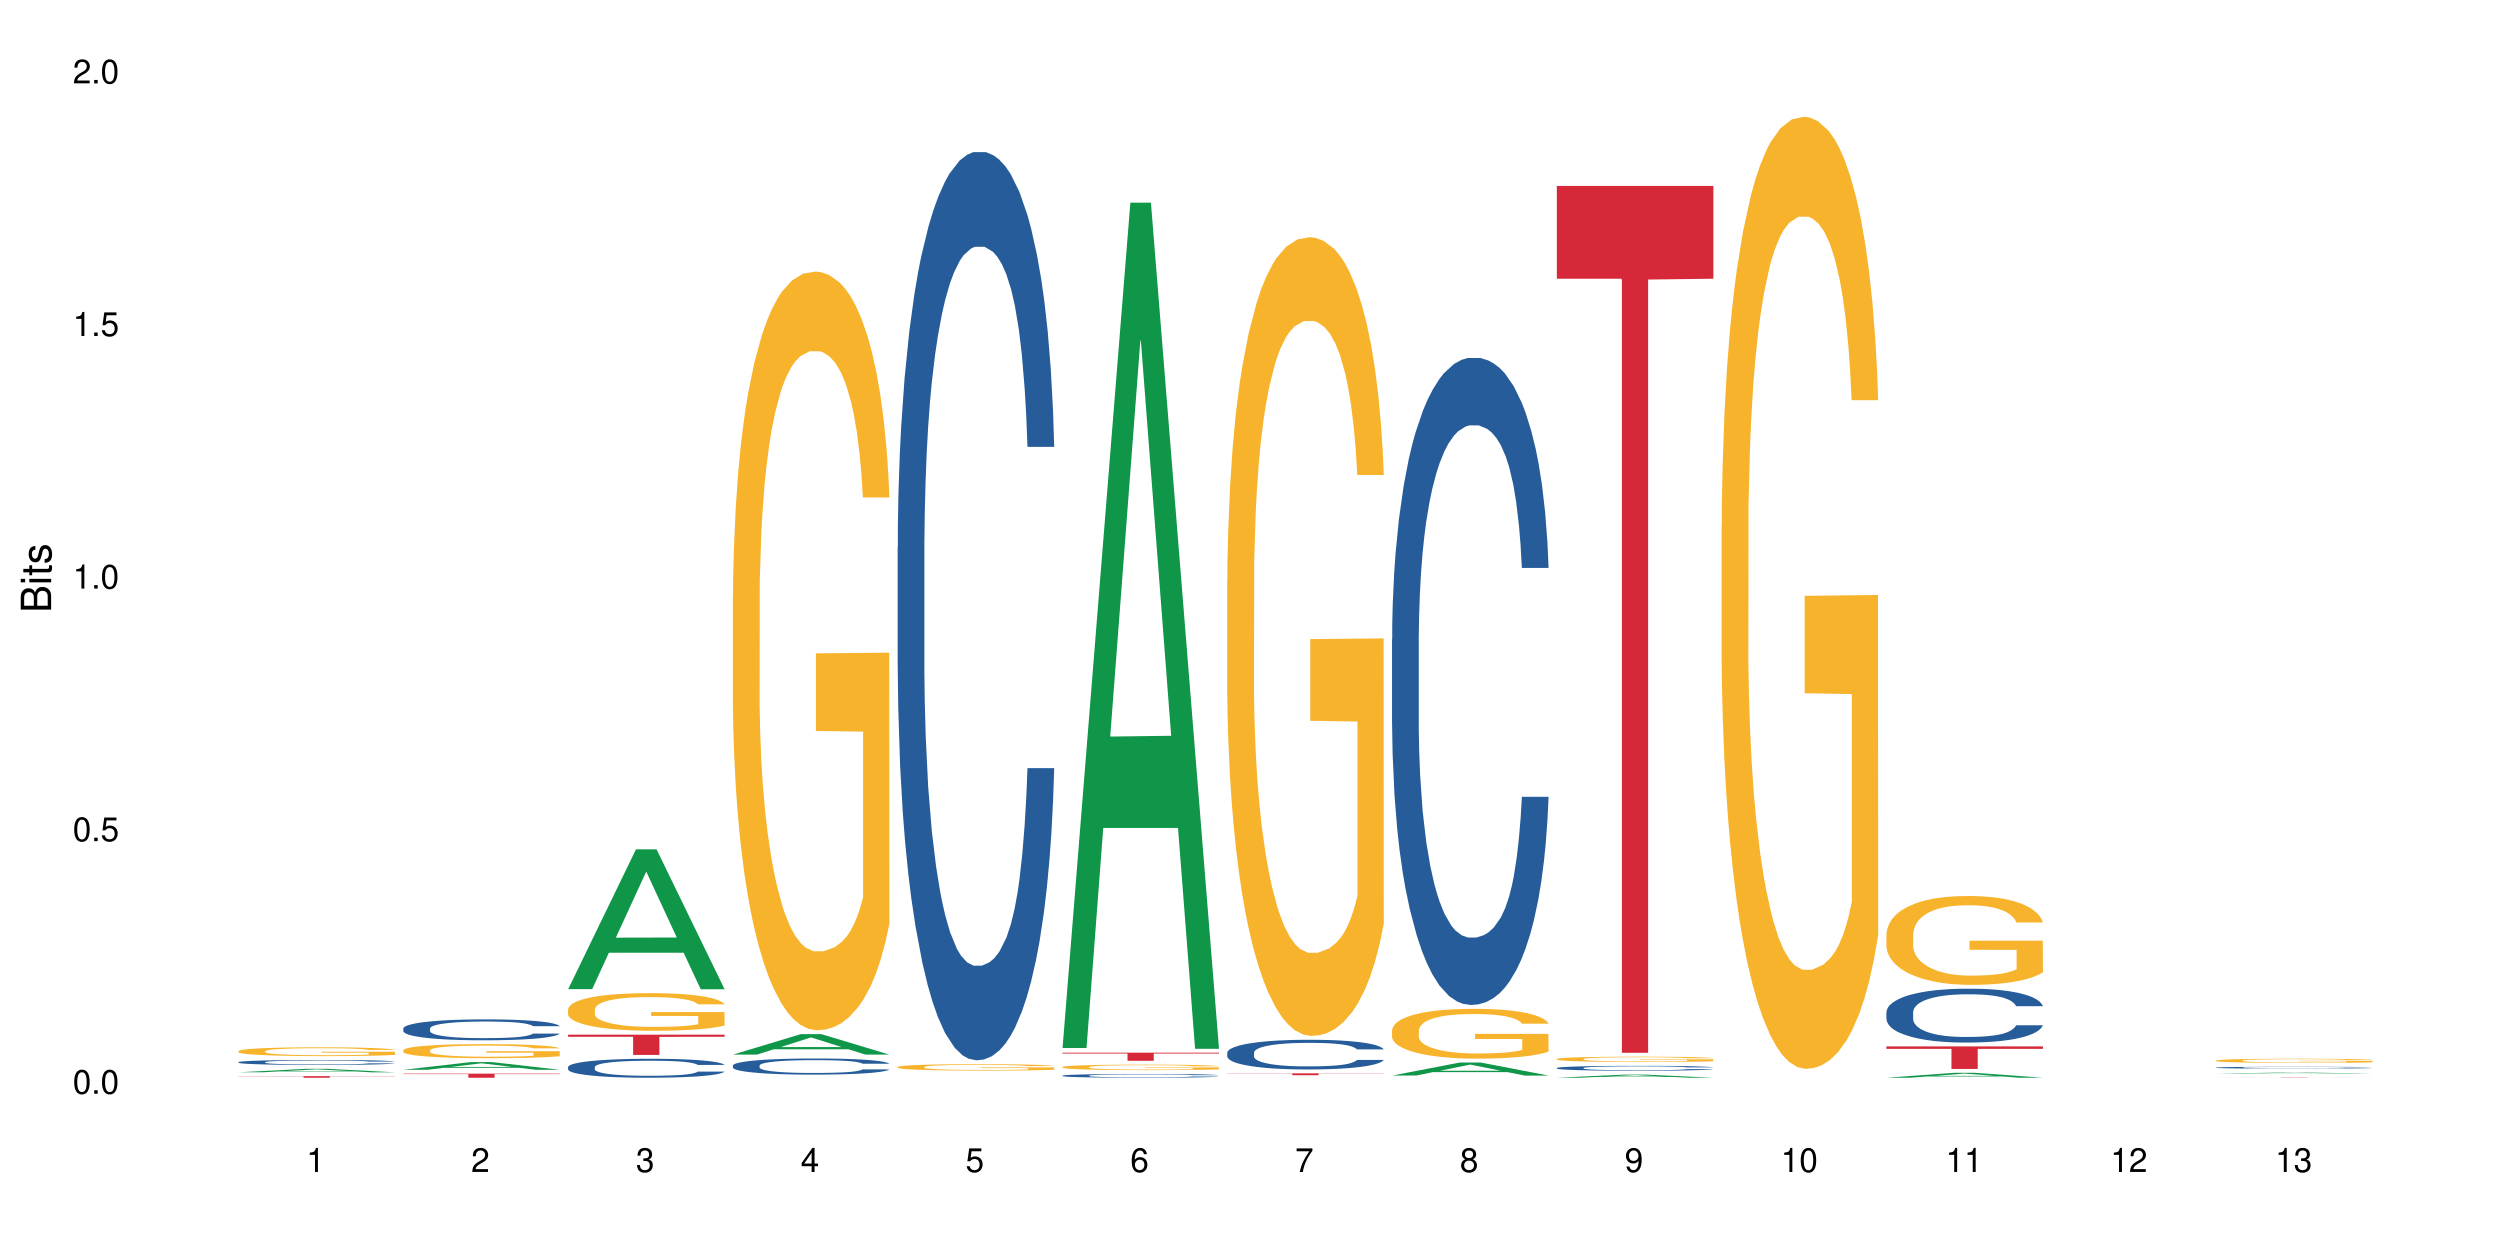 <?xml version="1.0" encoding="UTF-8"?>
<svg xmlns="http://www.w3.org/2000/svg" xmlns:xlink="http://www.w3.org/1999/xlink" width="720pt" height="360pt" viewBox="0 0 720 360" version="1.1">
<defs>
<g>
<symbol overflow="visible" id="glyph0-0">
<path style="stroke:none;" d=""/>
</symbol>
<symbol overflow="visible" id="glyph0-1">
<path style="stroke:none;" d="M 2.641 -6.938 C 2 -6.938 1.422 -6.656 1.078 -6.172 C 0.641 -5.562 0.406 -4.641 0.406 -3.359 C 0.406 -1.016 1.188 0.219 2.641 0.219 C 4.078 0.219 4.859 -1.016 4.859 -3.297 C 4.859 -4.641 4.656 -5.547 4.203 -6.172 C 3.844 -6.656 3.281 -6.938 2.641 -6.938 Z M 2.641 -6.188 C 3.547 -6.188 4 -5.25 4 -3.375 C 4 -1.406 3.562 -0.484 2.625 -0.484 C 1.734 -0.484 1.281 -1.438 1.281 -3.344 C 1.281 -5.25 1.734 -6.188 2.641 -6.188 Z M 2.641 -6.188 "/>
</symbol>
<symbol overflow="visible" id="glyph0-2">
<path style="stroke:none;" d="M 1.828 -1 L 0.828 -1 L 0.828 0 L 1.828 0 Z M 1.828 -1 "/>
</symbol>
<symbol overflow="visible" id="glyph0-3">
<path style="stroke:none;" d="M 4.562 -6.797 L 1.062 -6.797 L 0.547 -3.094 L 1.328 -3.094 C 1.719 -3.562 2.047 -3.734 2.578 -3.734 C 3.484 -3.734 4.062 -3.109 4.062 -2.094 C 4.062 -1.125 3.484 -0.531 2.578 -0.531 C 1.828 -0.531 1.375 -0.906 1.188 -1.672 L 0.328 -1.672 C 0.453 -1.109 0.547 -0.844 0.75 -0.594 C 1.125 -0.078 1.828 0.219 2.594 0.219 C 3.969 0.219 4.922 -0.781 4.922 -2.219 C 4.922 -3.562 4.031 -4.484 2.719 -4.484 C 2.25 -4.484 1.859 -4.359 1.469 -4.062 L 1.734 -5.969 L 4.562 -5.969 Z M 4.562 -6.797 "/>
</symbol>
<symbol overflow="visible" id="glyph0-4">
<path style="stroke:none;" d="M 2.484 -4.938 L 2.484 0 L 3.328 0 L 3.328 -6.938 L 2.766 -6.938 C 2.469 -5.875 2.281 -5.734 0.984 -5.562 L 0.984 -4.938 Z M 2.484 -4.938 "/>
</symbol>
<symbol overflow="visible" id="glyph0-5">
<path style="stroke:none;" d="M 4.859 -0.828 L 1.281 -0.828 C 1.359 -1.406 1.672 -1.781 2.5 -2.281 L 3.469 -2.828 C 4.406 -3.344 4.906 -4.062 4.906 -4.906 C 4.906 -5.484 4.672 -6.031 4.266 -6.406 C 3.859 -6.766 3.375 -6.938 2.719 -6.938 C 1.859 -6.938 1.219 -6.625 0.844 -6.031 C 0.609 -5.672 0.5 -5.234 0.484 -4.531 L 1.328 -4.531 C 1.359 -5.016 1.406 -5.281 1.531 -5.516 C 1.75 -5.938 2.188 -6.203 2.703 -6.203 C 3.469 -6.203 4.031 -5.641 4.031 -4.891 C 4.031 -4.344 3.719 -3.859 3.125 -3.516 L 2.234 -3 C 0.812 -2.172 0.406 -1.531 0.328 -0.016 L 4.859 -0.016 Z M 4.859 -0.828 "/>
</symbol>
<symbol overflow="visible" id="glyph0-6">
<path style="stroke:none;" d="M 2.125 -3.188 L 2.578 -3.188 C 3.5 -3.188 3.984 -2.766 3.984 -1.922 C 3.984 -1.062 3.469 -0.531 2.594 -0.531 C 1.656 -0.531 1.203 -1 1.156 -2.016 L 0.312 -2.016 C 0.344 -1.453 0.438 -1.094 0.609 -0.781 C 0.953 -0.109 1.625 0.219 2.547 0.219 C 3.953 0.219 4.859 -0.625 4.859 -1.938 C 4.859 -2.828 4.516 -3.297 3.703 -3.594 C 4.344 -3.844 4.656 -4.328 4.656 -5.031 C 4.656 -6.219 3.875 -6.938 2.578 -6.938 C 1.203 -6.938 0.484 -6.172 0.453 -4.703 L 1.297 -4.703 C 1.312 -5.125 1.344 -5.359 1.453 -5.578 C 1.641 -5.969 2.062 -6.203 2.594 -6.203 C 3.344 -6.203 3.797 -5.75 3.797 -5 C 3.797 -4.516 3.609 -4.219 3.25 -4.047 C 3.016 -3.953 2.703 -3.922 2.125 -3.906 Z M 2.125 -3.188 "/>
</symbol>
<symbol overflow="visible" id="glyph0-7">
<path style="stroke:none;" d="M 3.141 -1.672 L 3.141 0 L 3.984 0 L 3.984 -1.672 L 4.984 -1.672 L 4.984 -2.438 L 3.984 -2.438 L 3.984 -6.938 L 3.359 -6.938 L 0.266 -2.578 L 0.266 -1.672 Z M 3.141 -2.438 L 1 -2.438 L 3.141 -5.5 Z M 3.141 -2.438 "/>
</symbol>
<symbol overflow="visible" id="glyph0-8">
<path style="stroke:none;" d="M 4.781 -5.125 C 4.609 -6.266 3.891 -6.938 2.844 -6.938 C 2.094 -6.938 1.422 -6.578 1.031 -5.953 C 0.594 -5.266 0.406 -4.422 0.406 -3.172 C 0.406 -2 0.578 -1.25 0.984 -0.641 C 1.359 -0.078 1.953 0.219 2.703 0.219 C 3.984 0.219 4.922 -0.75 4.922 -2.094 C 4.922 -3.375 4.062 -4.281 2.844 -4.281 C 2.172 -4.281 1.641 -4.031 1.281 -3.516 C 1.281 -5.234 1.828 -6.188 2.797 -6.188 C 3.391 -6.188 3.797 -5.797 3.938 -5.125 Z M 2.734 -3.531 C 3.547 -3.531 4.062 -2.953 4.062 -2.031 C 4.062 -1.156 3.484 -0.531 2.703 -0.531 C 1.922 -0.531 1.328 -1.188 1.328 -2.078 C 1.328 -2.938 1.906 -3.531 2.734 -3.531 Z M 2.734 -3.531 "/>
</symbol>
<symbol overflow="visible" id="glyph0-9">
<path style="stroke:none;" d="M 4.984 -6.797 L 0.438 -6.797 L 0.438 -5.969 L 4.109 -5.969 C 2.5 -3.656 1.828 -2.234 1.328 0 L 2.219 0 C 2.594 -2.172 3.453 -4.047 4.984 -6.094 Z M 4.984 -6.797 "/>
</symbol>
<symbol overflow="visible" id="glyph0-10">
<path style="stroke:none;" d="M 3.75 -3.656 C 4.469 -4.094 4.688 -4.438 4.688 -5.078 C 4.688 -6.172 3.844 -6.938 2.641 -6.938 C 1.438 -6.938 0.594 -6.172 0.594 -5.094 C 0.594 -4.438 0.812 -4.094 1.516 -3.656 C 0.734 -3.266 0.359 -2.703 0.359 -1.922 C 0.359 -0.656 1.281 0.219 2.641 0.219 C 3.984 0.219 4.922 -0.656 4.922 -1.922 C 4.922 -2.703 4.531 -3.266 3.75 -3.656 Z M 2.641 -6.188 C 3.359 -6.188 3.812 -5.75 3.812 -5.062 C 3.812 -4.406 3.344 -3.984 2.641 -3.984 C 1.922 -3.984 1.453 -4.406 1.453 -5.078 C 1.453 -5.75 1.922 -6.188 2.641 -6.188 Z M 2.641 -3.266 C 3.484 -3.266 4.062 -2.719 4.062 -1.906 C 4.062 -1.078 3.484 -0.531 2.625 -0.531 C 1.797 -0.531 1.219 -1.094 1.219 -1.906 C 1.219 -2.719 1.781 -3.266 2.641 -3.266 Z M 2.641 -3.266 "/>
</symbol>
<symbol overflow="visible" id="glyph0-11">
<path style="stroke:none;" d="M 0.516 -1.578 C 0.672 -0.453 1.406 0.219 2.438 0.219 C 3.188 0.219 3.859 -0.141 4.266 -0.766 C 4.688 -1.453 4.891 -2.297 4.891 -3.547 C 4.891 -4.719 4.703 -5.453 4.312 -6.078 C 3.938 -6.641 3.344 -6.938 2.594 -6.938 C 1.297 -6.938 0.359 -5.969 0.359 -4.625 C 0.359 -3.344 1.234 -2.453 2.453 -2.453 C 3.094 -2.453 3.578 -2.672 4.016 -3.203 C 4 -1.484 3.469 -0.531 2.5 -0.531 C 1.906 -0.531 1.484 -0.906 1.359 -1.578 Z M 2.578 -6.203 C 3.375 -6.203 3.969 -5.531 3.969 -4.641 C 3.969 -3.797 3.391 -3.188 2.547 -3.188 C 1.734 -3.188 1.234 -3.766 1.234 -4.688 C 1.234 -5.562 1.797 -6.203 2.578 -6.203 Z M 2.578 -6.203 "/>
</symbol>
<symbol overflow="visible" id="glyph1-0">
<path style="stroke:none;" d=""/>
</symbol>
<symbol overflow="visible" id="glyph1-1">
<path style="stroke:none;" d="M 0 -0.953 L 0 -4.891 C 0 -5.719 -0.234 -6.344 -0.734 -6.797 C -1.188 -7.234 -1.812 -7.469 -2.5 -7.469 C -3.547 -7.469 -4.188 -7 -4.625 -5.875 C -4.984 -6.688 -5.625 -7.094 -6.531 -7.094 C -7.172 -7.094 -7.734 -6.859 -8.141 -6.391 C -8.562 -5.922 -8.75 -5.344 -8.75 -4.5 L -8.75 -0.953 Z M -4.984 -2.062 L -7.766 -2.062 L -7.766 -4.219 C -7.766 -4.844 -7.688 -5.203 -7.453 -5.5 C -7.219 -5.812 -6.859 -5.969 -6.375 -5.969 C -5.891 -5.969 -5.531 -5.812 -5.297 -5.5 C -5.062 -5.203 -4.984 -4.844 -4.984 -4.219 Z M -0.984 -2.062 L -4 -2.062 L -4 -4.781 C -4 -5.766 -3.438 -6.359 -2.484 -6.359 C -1.547 -6.359 -0.984 -5.766 -0.984 -4.781 Z M -0.984 -2.062 "/>
</symbol>
<symbol overflow="visible" id="glyph1-2">
<path style="stroke:none;" d="M -6.281 -1.797 L -6.281 -0.797 L 0 -0.797 L 0 -1.797 Z M -8.75 -1.797 L -8.75 -0.797 L -7.484 -0.797 L -7.484 -1.797 Z M -8.75 -1.797 "/>
</symbol>
<symbol overflow="visible" id="glyph1-3">
<path style="stroke:none;" d="M -6.281 -3.047 L -6.281 -2.016 L -8.016 -2.016 L -8.016 -1.016 L -6.281 -1.016 L -6.281 -0.172 L -5.469 -0.172 L -5.469 -1.016 L -0.719 -1.016 C -0.078 -1.016 0.281 -1.453 0.281 -2.234 C 0.281 -2.5 0.25 -2.719 0.188 -3.047 L -0.641 -3.047 C -0.609 -2.906 -0.594 -2.766 -0.594 -2.562 C -0.594 -2.141 -0.719 -2.016 -1.156 -2.016 L -5.469 -2.016 L -5.469 -3.047 Z M -6.281 -3.047 "/>
</symbol>
<symbol overflow="visible" id="glyph1-4">
<path style="stroke:none;" d="M -4.531 -5.25 C -5.766 -5.25 -6.469 -4.422 -6.469 -2.969 C -6.469 -1.516 -5.719 -0.562 -4.547 -0.562 C -3.562 -0.562 -3.094 -1.062 -2.734 -2.562 L -2.516 -3.484 C -2.344 -4.188 -2.094 -4.469 -1.641 -4.469 C -1.047 -4.469 -0.641 -3.875 -0.641 -3 C -0.641 -2.453 -0.797 -2 -1.062 -1.75 C -1.25 -1.594 -1.422 -1.531 -1.875 -1.469 L -1.875 -0.406 C -0.422 -0.453 0.281 -1.266 0.281 -2.922 C 0.281 -4.5 -0.5 -5.516 -1.719 -5.516 C -2.656 -5.516 -3.172 -4.984 -3.469 -3.734 L -3.703 -2.766 C -3.891 -1.953 -4.156 -1.609 -4.594 -1.609 C -5.188 -1.609 -5.547 -2.125 -5.547 -2.938 C -5.547 -3.75 -5.203 -4.172 -4.531 -4.203 Z M -4.531 -5.25 "/>
</symbol>
</g>
</defs>
<g id="surface1">
<rect x="0" y="0" width="720" height="360" style="fill:rgb(100%,100%,100%);fill-opacity:1;stroke:none;"/>
<path style=" stroke:none;fill-rule:nonzero;fill:rgb(6.275%,58.824%,28.235%);fill-opacity:1;" d="M 68.684 308.82 L 68.734 308.82 L 88.242 307.812 L 94.168 307.812 L 113.773 308.824 L 106.883 308.824 L 101.973 308.559 L 80.438 308.559 L 75.621 308.82 L 68.684 308.82 L 82.512 308.449 L 99.996 308.449 L 91.277 307.98 L 91.18 307.977 L 91.086 307.98 L 82.461 308.449 L 82.512 308.449 Z M 68.684 308.82 "/>
<path style=" stroke:none;fill-rule:nonzero;fill:rgb(14.51%,36.078%,60%);fill-opacity:1;" d="M 68.684 305.895 L 68.742 305.895 L 68.742 305.863 L 68.906 305.812 L 69.289 305.75 L 69.676 305.707 L 70.664 305.629 L 72.039 305.555 L 73.469 305.496 L 74.516 305.465 L 75.449 305.438 L 77.594 305.391 L 78.969 305.363 L 80.453 305.344 L 82.266 305.32 L 83.586 305.309 L 86.555 305.285 L 88.754 305.277 L 90.461 305.273 L 94.145 305.273 L 96.344 305.277 L 97.938 305.285 L 99.695 305.297 L 101.18 305.309 L 103.766 305.336 L 106.074 305.371 L 107.121 305.395 L 108.77 305.434 L 110.035 305.473 L 110.914 305.508 L 111.902 305.555 L 112.781 305.613 L 113.441 305.68 L 113.773 305.738 L 106.074 305.738 L 105.691 305.684 L 105.25 305.645 L 104.426 305.59 L 103.602 305.551 L 102.445 305.516 L 101.402 305.488 L 99.973 305.465 L 98.707 305.449 L 97.387 305.438 L 96.121 305.43 L 93.703 305.422 L 90.898 305.422 L 89.855 305.426 L 87.711 305.434 L 86.555 305.445 L 84.906 305.461 L 83.75 305.48 L 82.375 305.504 L 81.441 305.527 L 80.289 305.562 L 79.461 305.59 L 78.527 305.637 L 77.977 305.668 L 77.484 305.703 L 77.043 305.746 L 76.715 305.793 L 76.492 305.84 L 76.383 305.887 L 76.383 306.09 L 76.492 306.137 L 76.77 306.191 L 77.484 306.273 L 78.527 306.344 L 79.738 306.398 L 80.891 306.438 L 81.551 306.453 L 82.43 306.477 L 83.805 306.5 L 85.785 306.527 L 86.941 306.539 L 88.699 306.547 L 90.516 306.555 L 92.934 306.555 L 95.078 306.547 L 96.508 306.543 L 97.992 306.531 L 100.027 306.508 L 101.293 306.488 L 102.391 306.465 L 103.215 306.438 L 103.766 306.418 L 104.59 306.379 L 105.25 306.332 L 105.746 306.285 L 106.074 306.242 L 113.773 306.242 L 113.441 306.293 L 112.949 306.348 L 112.453 306.383 L 111.684 306.43 L 110.805 306.469 L 109.539 306.516 L 108.492 306.547 L 107.121 306.578 L 105.855 306.602 L 104.48 306.625 L 102.445 306.652 L 101.125 306.664 L 99.695 306.676 L 97.992 306.688 L 95.848 306.695 L 93.539 306.703 L 91.395 306.703 L 89.086 306.699 L 87.379 306.695 L 85.125 306.684 L 82.32 306.66 L 80.289 306.633 L 78.691 306.609 L 77.316 306.582 L 75.777 306.547 L 73.801 306.492 L 72.59 306.445 L 71.766 306.41 L 70.828 306.359 L 70.172 306.312 L 69.398 306.238 L 68.852 306.148 L 68.684 306.074 Z M 68.684 305.895 "/>
<path style=" stroke:none;fill-rule:nonzero;fill:rgb(96.863%,70.196%,16.863%);fill-opacity:1;" d="M 68.684 302.711 L 68.742 302.707 L 68.742 302.66 L 68.961 302.559 L 69.512 302.414 L 70.227 302.297 L 70.996 302.203 L 71.488 302.152 L 72.312 302.086 L 73.027 302.031 L 74.844 301.93 L 77.152 301.832 L 78.418 301.789 L 79.848 301.75 L 81.883 301.707 L 82.816 301.691 L 85.676 301.652 L 88.918 301.629 L 92.492 301.621 L 94.145 301.625 L 96.398 301.633 L 99.477 301.66 L 101.234 301.684 L 102.609 301.707 L 104.039 301.734 L 105.801 301.781 L 107.449 301.84 L 108.77 301.895 L 110.09 301.965 L 111.188 302.039 L 112.121 302.117 L 112.949 302.215 L 113.441 302.297 L 113.773 302.379 L 106.129 302.379 L 105.691 302.297 L 105.195 302.234 L 104.371 302.156 L 103.547 302.102 L 102.719 302.059 L 101.18 302 L 99.863 301.961 L 98.211 301.93 L 96.617 301.906 L 94.805 301.895 L 93.703 301.891 L 90.789 301.891 L 88.148 301.906 L 86.609 301.926 L 85.512 301.941 L 83.973 301.977 L 83.035 302.004 L 82.488 302.023 L 80.836 302.094 L 79.738 302.16 L 79.133 302.203 L 78.363 302.273 L 77.812 302.336 L 77.207 302.43 L 76.879 302.5 L 76.438 302.656 L 76.383 303.074 L 76.547 303.16 L 76.879 303.258 L 77.316 303.34 L 77.977 303.43 L 78.637 303.496 L 79.793 303.586 L 80.781 303.648 L 81.551 303.688 L 83.035 303.75 L 83.641 303.77 L 85.07 303.812 L 86.555 303.844 L 88.371 303.871 L 89.746 303.887 L 91.945 303.898 L 94.746 303.898 L 98.047 303.883 L 100.137 303.863 L 101.566 303.848 L 102.5 303.828 L 103.656 303.805 L 104.48 303.781 L 105.25 303.754 L 106.184 303.715 L 106.184 303.16 L 92.605 303.16 L 92.605 302.898 L 113.719 302.898 L 113.773 303.805 L 112.617 303.867 L 111.188 303.926 L 109.812 303.973 L 108.383 304.012 L 106.352 304.059 L 104.699 304.086 L 102.172 304.117 L 99.863 304.137 L 97.441 304.152 L 95.297 304.16 L 92.77 304.16 L 90.516 304.156 L 88.094 304.145 L 86.172 304.125 L 84.41 304.102 L 82.652 304.07 L 80.453 304.023 L 79.023 303.984 L 77.539 303.934 L 76.055 303.875 L 74.734 303.812 L 73.855 303.766 L 72.973 303.711 L 72.039 303.641 L 71.16 303.562 L 70.5 303.488 L 69.895 303.406 L 69.457 303.332 L 69.016 303.227 L 68.797 303.145 L 68.684 303.07 Z M 68.684 302.711 "/>
<path style=" stroke:none;fill-rule:nonzero;fill:rgb(83.922%,15.686%,22.353%);fill-opacity:1;" d="M 68.684 309.934 L 113.773 309.934 L 113.773 309.98 L 94.98 309.984 L 94.98 310.387 L 87.422 310.387 L 87.422 309.984 L 87.312 309.98 L 68.684 309.98 Z M 68.684 309.934 "/>
<path style=" stroke:none;fill-rule:nonzero;fill:rgb(6.275%,58.824%,28.235%);fill-opacity:1;" d="M 116.145 308.098 L 116.195 308.098 L 135.703 305.871 L 141.629 305.871 L 161.234 308.102 L 154.344 308.102 L 149.43 307.52 L 127.898 307.52 L 123.082 308.098 L 116.145 308.098 L 129.969 307.277 L 147.457 307.277 L 138.738 306.234 L 138.641 306.234 L 138.543 306.238 L 129.922 307.277 L 129.969 307.277 Z M 116.145 308.098 "/>
<path style=" stroke:none;fill-rule:nonzero;fill:rgb(14.51%,36.078%,60%);fill-opacity:1;" d="M 116.145 296.203 L 116.199 296.199 L 116.199 296.066 L 116.367 295.855 L 116.75 295.594 L 117.137 295.41 L 118.125 295.086 L 119.5 294.773 L 120.93 294.531 L 121.973 294.387 L 122.91 294.277 L 125.055 294.074 L 126.426 293.969 L 127.91 293.875 L 129.727 293.781 L 131.047 293.727 L 134.016 293.641 L 136.215 293.602 L 137.918 293.582 L 141.602 293.582 L 143.801 293.605 L 145.398 293.633 L 147.156 293.676 L 148.641 293.727 L 151.227 293.848 L 153.535 294.004 L 154.578 294.09 L 156.23 294.262 L 157.492 294.426 L 158.375 294.57 L 159.363 294.773 L 160.242 295.02 L 160.902 295.301 L 161.234 295.539 L 153.535 295.539 L 153.148 295.316 L 152.711 295.148 L 151.887 294.922 L 151.059 294.762 L 149.906 294.602 L 148.859 294.496 L 147.43 294.395 L 146.168 294.328 L 144.848 294.277 L 143.582 294.246 L 141.164 294.211 L 138.359 294.211 L 137.312 294.223 L 135.172 294.266 L 134.016 294.305 L 132.367 294.383 L 131.211 294.453 L 129.836 294.562 L 128.902 294.656 L 127.746 294.801 L 126.922 294.926 L 125.988 295.109 L 125.438 295.246 L 124.941 295.398 L 124.504 295.582 L 124.172 295.773 L 123.953 295.977 L 123.844 296.176 L 123.844 297.027 L 123.953 297.227 L 124.227 297.457 L 124.941 297.793 L 125.988 298.086 L 127.199 298.316 L 128.352 298.48 L 129.012 298.559 L 129.891 298.648 L 131.266 298.758 L 133.246 298.867 L 134.398 298.91 L 136.16 298.957 L 137.973 298.977 L 140.395 298.977 L 142.539 298.957 L 143.969 298.93 L 145.453 298.883 L 147.488 298.789 L 148.75 298.703 L 149.852 298.598 L 150.676 298.492 L 151.227 298.406 L 152.051 298.234 L 152.711 298.047 L 153.203 297.855 L 153.535 297.668 L 161.234 297.668 L 160.902 297.887 L 160.406 298.102 L 159.914 298.262 L 159.145 298.453 L 158.262 298.625 L 157 298.816 L 155.953 298.945 L 154.578 299.082 L 153.316 299.188 L 151.941 299.281 L 149.906 299.391 L 148.586 299.445 L 147.156 299.496 L 145.453 299.539 L 143.309 299.578 L 141 299.598 L 138.855 299.605 L 136.543 299.594 L 134.84 299.57 L 132.586 299.523 L 129.781 299.422 L 127.746 299.32 L 126.152 299.215 L 124.777 299.105 L 123.238 298.957 L 121.258 298.715 L 120.051 298.527 L 119.223 298.371 L 118.289 298.156 L 117.629 297.965 L 116.859 297.656 L 116.309 297.266 L 116.145 296.965 Z M 116.145 296.203 "/>
<path style=" stroke:none;fill-rule:nonzero;fill:rgb(96.863%,70.196%,16.863%);fill-opacity:1;" d="M 116.145 302.449 L 116.199 302.445 L 116.199 302.371 L 116.422 302.203 L 116.969 301.977 L 117.684 301.785 L 118.453 301.641 L 118.949 301.562 L 119.773 301.449 L 120.488 301.371 L 122.305 301.203 L 124.613 301.047 L 125.879 300.98 L 127.309 300.918 L 129.34 300.848 L 130.277 300.824 L 133.137 300.766 L 136.379 300.727 L 139.953 300.715 L 141.602 300.719 L 143.859 300.734 L 146.938 300.773 L 148.695 300.812 L 150.07 300.848 L 151.5 300.898 L 153.258 300.973 L 154.91 301.059 L 156.23 301.148 L 157.547 301.258 L 158.648 301.379 L 159.582 301.508 L 160.406 301.66 L 160.902 301.789 L 161.234 301.918 L 153.59 301.918 L 153.148 301.789 L 152.656 301.691 L 151.832 301.57 L 151.004 301.48 L 150.18 301.41 L 148.641 301.312 L 147.32 301.254 L 145.672 301.203 L 144.078 301.172 L 142.262 301.148 L 141.164 301.141 L 138.25 301.141 L 135.609 301.168 L 134.07 301.195 L 132.969 301.227 L 131.43 301.281 L 130.496 301.324 L 129.945 301.355 L 128.297 301.469 L 127.199 301.574 L 126.594 301.645 L 125.824 301.754 L 125.273 301.852 L 124.668 302 L 124.34 302.113 L 123.898 302.363 L 123.844 303.027 L 124.008 303.168 L 124.34 303.32 L 124.777 303.453 L 125.438 303.594 L 126.098 303.699 L 127.254 303.844 L 128.242 303.938 L 129.012 304 L 130.496 304.102 L 131.102 304.133 L 132.531 304.199 L 134.016 304.254 L 135.828 304.297 L 137.203 304.32 L 139.402 304.336 L 142.207 304.336 L 145.508 304.316 L 147.598 304.285 L 149.027 304.258 L 149.961 304.23 L 151.117 304.191 L 151.941 304.152 L 152.711 304.113 L 153.645 304.051 L 153.645 303.168 L 140.062 303.164 L 140.062 302.75 L 161.176 302.746 L 161.234 304.191 L 160.078 304.289 L 158.648 304.387 L 157.273 304.461 L 155.844 304.523 L 153.809 304.594 L 152.16 304.637 L 149.629 304.688 L 147.32 304.723 L 144.902 304.742 L 142.758 304.754 L 140.227 304.758 L 137.973 304.75 L 135.555 304.73 L 133.629 304.699 L 131.871 304.664 L 130.113 304.613 L 127.91 304.535 L 126.484 304.473 L 124.996 304.398 L 123.512 304.305 L 122.195 304.203 L 121.312 304.129 L 120.434 304.039 L 119.5 303.93 L 118.621 303.801 L 117.961 303.688 L 117.355 303.559 L 116.914 303.438 L 116.477 303.27 L 116.254 303.137 L 116.145 303.023 Z M 116.145 302.449 "/>
<path style=" stroke:none;fill-rule:nonzero;fill:rgb(83.922%,15.686%,22.353%);fill-opacity:1;" d="M 116.145 309.211 L 161.234 309.211 L 161.234 309.34 L 142.441 309.34 L 142.441 310.387 L 134.883 310.387 L 134.883 309.34 L 116.145 309.34 Z M 116.145 309.211 "/>
<path style=" stroke:none;fill-rule:nonzero;fill:rgb(6.275%,58.824%,28.235%);fill-opacity:1;" d="M 163.605 284.879 L 163.652 284.84 L 183.164 244.605 L 189.086 244.605 L 208.691 284.918 L 201.805 284.918 L 196.891 274.395 L 175.359 274.395 L 170.543 284.879 L 163.605 284.879 L 177.43 270.043 L 194.914 270.004 L 186.195 251.191 L 186.102 251.152 L 186.004 251.266 L 177.383 270.004 L 177.43 270.043 Z M 163.605 284.879 "/>
<path style=" stroke:none;fill-rule:nonzero;fill:rgb(14.51%,36.078%,60%);fill-opacity:1;" d="M 163.605 307.305 L 163.66 307.301 L 163.66 307.18 L 163.824 306.992 L 164.211 306.75 L 164.594 306.586 L 165.586 306.293 L 166.961 306.008 L 168.391 305.789 L 169.434 305.66 L 170.367 305.559 L 172.512 305.375 L 173.887 305.281 L 175.371 305.195 L 177.188 305.113 L 178.508 305.062 L 181.477 304.98 L 183.676 304.949 L 185.379 304.934 L 189.062 304.934 L 191.262 304.953 L 192.855 304.977 L 194.617 305.016 L 196.102 305.062 L 198.684 305.172 L 200.996 305.312 L 202.039 305.391 L 203.688 305.547 L 204.953 305.695 L 205.832 305.824 L 206.824 306.008 L 207.703 306.234 L 208.363 306.488 L 208.691 306.703 L 200.996 306.703 L 200.609 306.504 L 200.168 306.348 L 199.344 306.145 L 198.52 306 L 197.367 305.855 L 196.32 305.758 L 194.891 305.664 L 193.625 305.605 L 192.309 305.559 L 191.043 305.531 L 188.625 305.5 L 185.82 305.5 L 184.773 305.512 L 182.629 305.551 L 181.477 305.586 L 179.824 305.656 L 178.672 305.719 L 177.297 305.82 L 176.363 305.902 L 175.207 306.035 L 174.383 306.148 L 173.449 306.312 L 172.898 306.438 L 172.402 306.578 L 171.965 306.742 L 171.633 306.918 L 171.414 307.102 L 171.305 307.281 L 171.305 308.051 L 171.414 308.23 L 171.688 308.441 L 172.402 308.746 L 173.449 309.008 L 174.656 309.219 L 175.812 309.367 L 176.473 309.438 L 177.352 309.52 L 178.727 309.617 L 180.707 309.719 L 181.859 309.758 L 183.621 309.797 L 185.434 309.816 L 187.852 309.816 L 189.996 309.797 L 191.426 309.773 L 192.91 309.73 L 194.945 309.648 L 196.211 309.566 L 197.312 309.473 L 198.137 309.379 L 198.684 309.297 L 199.512 309.145 L 200.168 308.973 L 200.664 308.801 L 200.996 308.629 L 208.691 308.629 L 208.363 308.828 L 207.867 309.023 L 207.371 309.168 L 206.602 309.344 L 205.723 309.496 L 204.457 309.672 L 203.414 309.785 L 202.039 309.91 L 200.773 310.008 L 199.398 310.09 L 197.367 310.191 L 196.047 310.242 L 194.617 310.285 L 192.91 310.324 L 190.77 310.359 L 188.457 310.379 L 186.312 310.387 L 184.004 310.375 L 182.301 310.355 L 180.047 310.309 L 177.242 310.219 L 175.207 310.125 L 173.613 310.031 L 172.238 309.93 L 170.699 309.797 L 168.719 309.578 L 167.508 309.406 L 166.684 309.27 L 165.75 309.074 L 165.09 308.898 L 164.32 308.621 L 163.77 308.266 L 163.605 307.992 Z M 163.605 307.305 "/>
<path style=" stroke:none;fill-rule:nonzero;fill:rgb(96.863%,70.196%,16.863%);fill-opacity:1;" d="M 163.605 290.672 L 163.66 290.66 L 163.66 290.465 L 163.879 290.016 L 164.43 289.402 L 165.145 288.898 L 165.914 288.504 L 166.41 288.297 L 167.234 287.996 L 167.949 287.781 L 169.762 287.336 L 172.074 286.918 L 173.336 286.742 L 174.766 286.574 L 176.801 286.383 L 177.738 286.316 L 180.594 286.156 L 183.84 286.059 L 187.414 286.027 L 189.062 286.039 L 191.316 286.078 L 194.398 286.188 L 196.156 286.285 L 197.531 286.383 L 198.961 286.512 L 200.719 286.711 L 202.371 286.949 L 203.688 287.188 L 205.008 287.484 L 206.109 287.801 L 207.043 288.148 L 207.867 288.562 L 208.363 288.91 L 208.691 289.254 L 201.051 289.254 L 200.609 288.91 L 200.113 288.641 L 199.289 288.316 L 198.465 288.078 L 197.641 287.891 L 196.102 287.633 L 194.781 287.473 L 193.133 287.336 L 191.539 287.246 L 189.723 287.188 L 188.625 287.168 L 185.711 287.168 L 183.07 287.234 L 181.531 287.316 L 180.43 287.395 L 178.891 287.543 L 177.957 287.66 L 177.406 287.742 L 175.758 288.047 L 174.656 288.324 L 174.051 288.512 L 173.281 288.809 L 172.734 289.078 L 172.129 289.473 L 171.797 289.77 L 171.359 290.441 L 171.305 292.227 L 171.469 292.602 L 171.797 293.008 L 172.238 293.363 L 172.898 293.738 L 173.559 294.027 L 174.711 294.414 L 175.703 294.672 L 176.473 294.84 L 177.957 295.105 L 178.562 295.195 L 179.992 295.375 L 181.477 295.512 L 183.289 295.629 L 184.664 295.691 L 186.863 295.738 L 189.668 295.738 L 192.969 295.68 L 195.055 295.602 L 196.484 295.523 L 197.422 295.453 L 198.574 295.344 L 199.398 295.246 L 200.168 295.137 L 201.105 294.969 L 201.105 292.602 L 187.523 292.59 L 187.523 291.484 L 208.637 291.473 L 208.691 295.344 L 207.539 295.609 L 206.109 295.867 L 204.734 296.066 L 203.305 296.234 L 201.27 296.422 L 199.621 296.543 L 197.09 296.68 L 194.781 296.77 L 192.363 296.828 L 190.219 296.859 L 187.688 296.867 L 185.434 296.848 L 183.016 296.789 L 181.09 296.711 L 179.332 296.609 L 177.57 296.48 L 175.371 296.273 L 173.941 296.105 L 172.457 295.898 L 170.973 295.652 L 169.652 295.383 L 168.773 295.176 L 167.895 294.938 L 166.961 294.641 L 166.078 294.305 L 165.418 293.996 L 164.816 293.652 L 164.375 293.324 L 163.934 292.879 L 163.715 292.523 L 163.605 292.215 Z M 163.605 290.672 "/>
<path style=" stroke:none;fill-rule:nonzero;fill:rgb(83.922%,15.686%,22.353%);fill-opacity:1;" d="M 163.605 297.98 L 208.691 297.98 L 208.691 298.605 L 189.902 298.609 L 189.902 303.82 L 182.34 303.82 L 182.34 298.617 L 182.23 298.605 L 163.605 298.605 Z M 163.605 297.98 "/>
<path style=" stroke:none;fill-rule:nonzero;fill:rgb(6.275%,58.824%,28.235%);fill-opacity:1;" d="M 211.066 303.73 L 211.113 303.723 L 230.621 297.832 L 236.547 297.832 L 256.152 303.734 L 249.266 303.734 L 244.352 302.195 L 222.82 302.195 L 218 303.73 L 211.066 303.73 L 224.891 301.559 L 242.375 301.551 L 233.656 298.797 L 233.562 298.793 L 233.465 298.809 L 224.844 301.551 L 224.891 301.559 Z M 211.066 303.73 "/>
<path style=" stroke:none;fill-rule:nonzero;fill:rgb(14.51%,36.078%,60%);fill-opacity:1;" d="M 211.066 306.867 L 211.121 306.863 L 211.121 306.762 L 211.285 306.602 L 211.672 306.398 L 212.055 306.258 L 213.043 306.008 L 214.418 305.766 L 215.848 305.578 L 216.895 305.469 L 217.828 305.383 L 219.973 305.227 L 221.348 305.145 L 222.832 305.07 L 224.645 305 L 225.965 304.957 L 228.934 304.891 L 231.133 304.859 L 232.84 304.848 L 236.523 304.848 L 238.723 304.863 L 240.316 304.887 L 242.078 304.918 L 243.562 304.957 L 246.145 305.051 L 248.453 305.168 L 249.5 305.238 L 251.148 305.371 L 252.414 305.496 L 253.293 305.605 L 254.281 305.766 L 255.164 305.957 L 255.824 306.172 L 256.152 306.355 L 248.453 306.355 L 248.07 306.184 L 247.629 306.055 L 246.805 305.879 L 245.98 305.754 L 244.824 305.633 L 243.781 305.551 L 242.352 305.473 L 241.086 305.422 L 239.766 305.383 L 238.504 305.355 L 236.082 305.332 L 233.277 305.332 L 232.234 305.34 L 230.09 305.375 L 228.934 305.402 L 227.285 305.461 L 226.133 305.52 L 224.758 305.602 L 223.82 305.676 L 222.668 305.785 L 221.844 305.883 L 220.906 306.023 L 220.359 306.129 L 219.863 306.25 L 219.422 306.387 L 219.094 306.535 L 218.875 306.695 L 218.762 306.848 L 218.762 307.504 L 218.875 307.656 L 219.148 307.836 L 219.863 308.094 L 220.906 308.32 L 222.117 308.5 L 223.273 308.625 L 223.934 308.684 L 224.812 308.754 L 226.188 308.836 L 228.164 308.922 L 229.32 308.957 L 231.078 308.992 L 232.895 309.008 L 235.312 309.008 L 237.457 308.992 L 238.887 308.969 L 240.371 308.934 L 242.406 308.863 L 243.672 308.797 L 244.77 308.715 L 245.594 308.633 L 246.145 308.566 L 246.969 308.434 L 247.629 308.289 L 248.125 308.141 L 248.453 307.996 L 256.152 307.996 L 255.824 308.168 L 255.328 308.332 L 254.832 308.457 L 254.062 308.605 L 253.184 308.734 L 251.918 308.883 L 250.875 308.98 L 249.5 309.09 L 248.234 309.168 L 246.859 309.242 L 244.824 309.324 L 243.508 309.367 L 242.078 309.406 L 240.371 309.441 L 238.227 309.469 L 235.918 309.488 L 233.773 309.492 L 231.465 309.484 L 229.762 309.465 L 227.504 309.43 L 224.703 309.352 L 222.668 309.27 L 221.074 309.191 L 219.699 309.105 L 218.16 308.992 L 216.18 308.805 L 214.969 308.66 L 214.145 308.539 L 213.211 308.375 L 212.551 308.227 L 211.781 307.988 L 211.23 307.688 L 211.066 307.453 Z M 211.066 306.867 "/>
<path style=" stroke:none;fill-rule:nonzero;fill:rgb(96.863%,70.196%,16.863%);fill-opacity:1;" d="M 211.066 171.801 L 211.121 171.602 L 211.121 167.609 L 211.34 158.629 L 211.891 146.258 L 212.605 136.078 L 213.375 128.098 L 213.871 123.906 L 214.695 117.918 L 215.41 113.531 L 217.223 104.551 L 219.531 96.168 L 220.797 92.574 L 222.227 89.184 L 224.262 85.391 L 225.195 83.996 L 228.055 80.801 L 231.301 78.809 L 234.875 78.207 L 236.523 78.406 L 238.777 79.207 L 241.855 81.402 L 243.617 83.398 L 244.992 85.391 L 246.422 87.984 L 248.18 91.977 L 249.828 96.766 L 251.148 101.555 L 252.469 107.543 L 253.566 113.93 L 254.504 120.914 L 255.328 129.293 L 255.824 136.277 L 256.152 143.262 L 248.508 143.262 L 248.07 136.277 L 247.574 130.891 L 246.75 124.305 L 245.926 119.516 L 245.102 115.727 L 243.562 110.535 L 242.242 107.344 L 240.594 104.551 L 238.996 102.754 L 237.184 101.555 L 236.082 101.156 L 233.168 101.156 L 230.531 102.555 L 228.988 104.148 L 227.891 105.746 L 226.352 108.738 L 225.418 111.137 L 224.867 112.73 L 223.219 118.918 L 222.117 124.504 L 221.512 128.297 L 220.742 134.285 L 220.191 139.672 L 219.59 147.652 L 219.258 153.641 L 218.816 167.211 L 218.762 203.129 L 218.93 210.715 L 219.258 218.895 L 219.699 226.078 L 220.359 233.664 L 221.016 239.449 L 222.172 247.23 L 223.16 252.422 L 223.934 255.812 L 225.418 261.203 L 226.02 262.996 L 227.449 266.59 L 228.934 269.383 L 230.75 271.777 L 232.125 272.977 L 234.324 273.973 L 237.129 273.973 L 240.426 272.777 L 242.516 271.18 L 243.945 269.582 L 244.879 268.188 L 246.035 265.992 L 246.859 263.996 L 247.629 261.801 L 248.566 258.406 L 248.566 210.715 L 234.984 210.516 L 234.984 188.164 L 256.098 187.965 L 256.152 265.992 L 254.996 271.379 L 253.566 276.566 L 252.195 280.559 L 250.766 283.949 L 248.73 287.742 L 247.078 290.137 L 244.551 292.93 L 242.242 294.727 L 239.82 295.926 L 237.676 296.523 L 235.148 296.723 L 232.895 296.324 L 230.477 295.125 L 228.551 293.531 L 226.789 291.535 L 225.031 288.941 L 222.832 284.75 L 221.402 281.355 L 219.918 277.164 L 218.434 272.176 L 217.113 266.789 L 216.234 262.598 L 215.355 257.809 L 214.418 251.82 L 213.539 245.039 L 212.879 238.852 L 212.273 231.867 L 211.836 225.281 L 211.395 216.301 L 211.176 209.117 L 211.066 202.93 Z M 211.066 171.801 "/>
<path style=" stroke:none;fill-rule:nonzero;fill:rgb(14.51%,36.078%,60%);fill-opacity:1;" d="M 258.523 157.621 L 258.582 157.383 L 258.582 151.645 L 258.746 142.559 L 259.129 131.082 L 259.516 123.195 L 260.504 109.086 L 261.879 95.461 L 263.309 84.941 L 264.355 78.723 L 265.289 73.941 L 267.434 65.098 L 268.809 60.555 L 270.293 56.488 L 272.105 52.426 L 273.426 50.035 L 276.395 46.211 L 278.594 44.535 L 280.301 43.816 L 283.984 43.816 L 286.184 44.773 L 287.777 45.969 L 289.535 47.883 L 291.02 50.035 L 293.605 55.293 L 295.914 61.988 L 296.961 65.812 L 298.609 73.227 L 299.875 80.398 L 300.754 86.613 L 301.742 95.461 L 302.621 106.219 L 303.281 118.41 L 303.613 128.691 L 295.914 128.691 L 295.531 119.129 L 295.09 111.719 L 294.266 101.914 L 293.441 94.98 L 292.285 88.047 L 291.242 83.508 L 289.812 78.965 L 288.547 76.094 L 287.227 73.941 L 285.961 72.508 L 283.543 71.074 L 280.738 71.074 L 279.695 71.551 L 277.551 73.465 L 276.395 75.137 L 274.746 78.484 L 273.59 81.594 L 272.215 86.375 L 271.281 90.438 L 270.129 96.656 L 269.301 102.156 L 268.367 110.043 L 267.816 116.02 L 267.324 122.715 L 266.883 130.605 L 266.555 138.973 L 266.332 147.82 L 266.223 156.426 L 266.223 193.484 L 266.332 202.09 L 266.609 212.133 L 267.324 226.715 L 268.367 239.387 L 269.578 249.43 L 270.73 256.602 L 271.391 259.949 L 272.27 263.773 L 273.645 268.555 L 275.625 273.336 L 276.781 275.25 L 278.539 277.164 L 280.355 278.117 L 282.773 278.117 L 284.918 277.164 L 286.348 275.969 L 287.832 274.055 L 289.867 269.992 L 291.133 266.164 L 292.23 261.621 L 293.055 257.078 L 293.605 253.254 L 294.43 245.844 L 295.09 237.715 L 295.586 229.348 L 295.914 221.219 L 303.613 221.219 L 303.281 230.781 L 302.789 240.105 L 302.293 247.039 L 301.523 255.406 L 300.645 262.816 L 299.379 271.188 L 298.332 276.684 L 296.961 282.66 L 295.695 287.203 L 294.32 291.27 L 292.285 296.051 L 290.965 298.441 L 289.535 300.594 L 287.832 302.504 L 285.688 304.18 L 283.379 305.137 L 281.234 305.375 L 278.926 304.895 L 277.219 303.941 L 274.965 301.789 L 272.16 297.484 L 270.129 292.941 L 268.531 288.398 L 267.156 283.617 L 265.617 277.164 L 263.641 266.645 L 262.43 258.516 L 261.605 251.82 L 260.668 242.496 L 260.012 234.129 L 259.238 220.738 L 258.691 203.766 L 258.523 190.613 Z M 258.523 157.621 "/>
<path style=" stroke:none;fill-rule:nonzero;fill:rgb(96.863%,70.196%,16.863%);fill-opacity:1;" d="M 258.523 307.277 L 258.582 307.277 L 258.582 307.242 L 258.801 307.168 L 259.352 307.062 L 260.066 306.977 L 260.836 306.906 L 261.328 306.871 L 262.156 306.82 L 262.867 306.785 L 264.684 306.707 L 266.992 306.637 L 268.258 306.609 L 269.688 306.578 L 271.723 306.547 L 272.656 306.535 L 275.516 306.508 L 278.758 306.492 L 282.332 306.484 L 283.984 306.488 L 286.238 306.496 L 289.316 306.512 L 291.074 306.531 L 292.449 306.547 L 293.879 306.57 L 295.641 306.602 L 297.289 306.645 L 298.609 306.684 L 299.93 306.734 L 301.027 306.789 L 301.961 306.848 L 302.789 306.918 L 303.281 306.977 L 303.613 307.035 L 295.969 307.035 L 295.531 306.977 L 295.035 306.934 L 294.211 306.875 L 293.387 306.836 L 292.559 306.805 L 291.02 306.758 L 289.703 306.734 L 288.051 306.707 L 286.457 306.695 L 284.645 306.684 L 283.543 306.68 L 280.629 306.68 L 277.988 306.691 L 276.449 306.707 L 275.352 306.719 L 273.812 306.746 L 272.875 306.766 L 272.328 306.777 L 270.676 306.832 L 269.578 306.879 L 268.973 306.91 L 268.203 306.961 L 267.652 307.008 L 267.047 307.074 L 266.719 307.125 L 266.277 307.238 L 266.223 307.543 L 266.387 307.605 L 266.719 307.676 L 267.156 307.738 L 267.816 307.801 L 268.477 307.852 L 269.633 307.918 L 270.621 307.961 L 271.391 307.988 L 272.875 308.035 L 273.48 308.051 L 274.91 308.082 L 276.395 308.105 L 278.211 308.125 L 279.586 308.133 L 281.785 308.145 L 284.586 308.145 L 287.887 308.133 L 289.977 308.117 L 291.406 308.105 L 292.34 308.094 L 293.496 308.074 L 294.32 308.059 L 295.09 308.039 L 296.023 308.012 L 296.023 307.605 L 282.445 307.605 L 282.445 307.418 L 303.559 307.414 L 303.613 308.074 L 302.457 308.121 L 301.027 308.164 L 299.652 308.199 L 298.223 308.227 L 296.191 308.258 L 294.539 308.281 L 292.012 308.305 L 289.703 308.316 L 287.281 308.328 L 285.137 308.332 L 282.609 308.336 L 280.355 308.332 L 277.934 308.32 L 276.012 308.309 L 274.25 308.293 L 272.492 308.27 L 270.293 308.234 L 268.863 308.207 L 265.895 308.129 L 264.574 308.082 L 263.695 308.047 L 262.812 308.004 L 261.879 307.957 L 261 307.898 L 260.34 307.844 L 259.734 307.785 L 259.297 307.73 L 258.855 307.656 L 258.637 307.594 L 258.523 307.543 Z M 258.523 307.277 "/>
<path style=" stroke:none;fill-rule:nonzero;fill:rgb(6.275%,58.824%,28.235%);fill-opacity:1;" d="M 305.984 301.828 L 306.035 301.598 L 325.543 58.359 L 331.469 58.359 L 351.074 302.059 L 344.184 302.059 L 339.27 238.445 L 317.738 238.445 L 312.922 301.828 L 305.984 301.828 L 319.809 212.129 L 337.297 211.902 L 328.578 98.176 L 328.48 97.945 L 328.383 98.633 L 319.762 211.902 L 319.809 212.129 Z M 305.984 301.828 "/>
<path style=" stroke:none;fill-rule:nonzero;fill:rgb(14.51%,36.078%,60%);fill-opacity:1;" d="M 305.984 309.777 L 306.039 309.773 L 306.039 309.75 L 306.207 309.715 L 306.59 309.668 L 306.977 309.633 L 307.965 309.574 L 309.34 309.52 L 310.77 309.477 L 311.812 309.449 L 312.75 309.43 L 314.895 309.395 L 316.266 309.375 L 317.75 309.359 L 319.566 309.344 L 320.887 309.332 L 323.855 309.316 L 326.055 309.309 L 331.441 309.309 L 333.641 309.312 L 335.238 309.316 L 336.996 309.324 L 338.48 309.332 L 341.066 309.355 L 343.375 309.383 L 344.418 309.398 L 346.07 309.43 L 347.332 309.457 L 348.215 309.484 L 349.203 309.52 L 350.082 309.562 L 350.742 309.613 L 351.074 309.656 L 343.375 309.656 L 342.988 309.617 L 342.551 309.586 L 341.727 309.547 L 340.898 309.52 L 339.746 309.488 L 338.699 309.469 L 337.27 309.453 L 336.008 309.441 L 334.688 309.43 L 333.422 309.426 L 331.004 309.418 L 328.199 309.418 L 327.152 309.422 L 325.012 309.43 L 323.855 309.438 L 322.207 309.449 L 321.051 309.461 L 319.676 309.48 L 318.742 309.5 L 317.586 309.523 L 316.762 309.547 L 315.828 309.578 L 315.277 309.605 L 314.781 309.633 L 314.344 309.664 L 314.012 309.699 L 313.793 309.734 L 313.684 309.77 L 313.684 309.922 L 313.793 309.961 L 314.066 310 L 314.781 310.062 L 315.828 310.113 L 317.039 310.152 L 318.191 310.184 L 318.852 310.199 L 319.73 310.215 L 321.105 310.234 L 323.086 310.254 L 324.238 310.262 L 326 310.27 L 327.812 310.273 L 330.234 310.273 L 332.379 310.27 L 333.809 310.262 L 335.293 310.254 L 337.328 310.238 L 338.59 310.223 L 339.691 310.203 L 340.516 310.188 L 341.066 310.172 L 341.891 310.141 L 342.551 310.105 L 343.043 310.07 L 343.375 310.039 L 351.074 310.039 L 350.742 310.078 L 350.246 310.117 L 349.754 310.145 L 348.984 310.18 L 348.102 310.211 L 346.84 310.242 L 345.793 310.266 L 344.418 310.293 L 343.156 310.309 L 341.781 310.328 L 339.746 310.348 L 338.426 310.355 L 336.996 310.363 L 335.293 310.371 L 333.148 310.379 L 330.84 310.383 L 328.695 310.387 L 326.383 310.383 L 324.68 310.379 L 322.426 310.371 L 319.621 310.352 L 317.586 310.332 L 315.992 310.316 L 314.617 310.297 L 313.078 310.27 L 311.098 310.227 L 309.891 310.191 L 309.062 310.164 L 308.129 310.125 L 307.469 310.09 L 306.699 310.035 L 306.148 309.965 L 305.984 309.91 Z M 305.984 309.777 "/>
<path style=" stroke:none;fill-rule:nonzero;fill:rgb(96.863%,70.196%,16.863%);fill-opacity:1;" d="M 305.984 307.293 L 306.039 307.289 L 306.039 307.262 L 306.262 307.195 L 306.809 307.105 L 307.523 307.031 L 308.293 306.977 L 308.789 306.945 L 309.613 306.902 L 310.328 306.871 L 312.145 306.805 L 314.453 306.746 L 315.719 306.719 L 317.148 306.695 L 319.18 306.668 L 320.117 306.656 L 322.977 306.633 L 326.219 306.617 L 329.793 306.613 L 331.441 306.617 L 333.699 306.621 L 336.777 306.637 L 338.535 306.652 L 339.91 306.668 L 341.34 306.684 L 343.102 306.715 L 344.75 306.75 L 346.07 306.785 L 347.387 306.828 L 348.488 306.871 L 349.422 306.922 L 350.246 306.984 L 350.742 307.035 L 351.074 307.086 L 343.43 307.086 L 342.988 307.035 L 342.496 306.996 L 341.672 306.949 L 340.844 306.914 L 340.02 306.887 L 338.48 306.848 L 337.16 306.824 L 335.512 306.805 L 333.918 306.793 L 332.102 306.785 L 331.004 306.781 L 328.09 306.781 L 325.449 306.789 L 323.91 306.801 L 322.809 306.812 L 321.27 306.836 L 320.336 306.852 L 319.785 306.863 L 318.137 306.91 L 317.039 306.949 L 316.434 306.977 L 315.664 307.02 L 315.113 307.059 L 314.508 307.117 L 314.18 307.16 L 313.738 307.258 L 313.684 307.52 L 313.848 307.574 L 314.18 307.633 L 314.617 307.684 L 315.277 307.738 L 315.938 307.781 L 317.094 307.836 L 318.082 307.875 L 318.852 307.898 L 320.336 307.938 L 320.941 307.953 L 322.371 307.977 L 323.855 307.996 L 325.668 308.016 L 327.043 308.023 L 329.242 308.031 L 332.047 308.031 L 335.348 308.023 L 337.438 308.012 L 338.867 308 L 339.801 307.988 L 340.957 307.973 L 341.781 307.957 L 342.551 307.941 L 343.484 307.918 L 343.484 307.574 L 329.902 307.57 L 329.902 307.41 L 351.016 307.41 L 351.074 307.973 L 349.918 308.012 L 348.488 308.051 L 347.113 308.078 L 345.684 308.102 L 343.648 308.129 L 342 308.148 L 339.469 308.168 L 337.16 308.18 L 334.742 308.188 L 332.598 308.195 L 330.07 308.195 L 327.812 308.191 L 325.395 308.184 L 323.469 308.172 L 319.953 308.141 L 317.75 308.109 L 316.324 308.086 L 314.836 308.055 L 313.352 308.02 L 312.035 307.98 L 311.152 307.949 L 310.273 307.914 L 309.34 307.871 L 308.461 307.82 L 307.801 307.777 L 307.195 307.727 L 306.754 307.68 L 306.316 307.613 L 306.094 307.562 L 305.984 307.516 Z M 305.984 307.293 "/>
<path style=" stroke:none;fill-rule:nonzero;fill:rgb(83.922%,15.686%,22.353%);fill-opacity:1;" d="M 305.984 303.168 L 351.074 303.168 L 351.074 303.418 L 332.281 303.422 L 332.281 305.504 L 324.723 305.504 L 324.723 303.422 L 324.613 303.418 L 305.984 303.418 Z M 305.984 303.168 "/>
<path style=" stroke:none;fill-rule:nonzero;fill:rgb(14.51%,36.078%,60%);fill-opacity:1;" d="M 353.445 303.18 L 353.5 303.172 L 353.5 302.984 L 353.664 302.688 L 354.051 302.312 L 354.434 302.055 L 355.426 301.594 L 356.801 301.148 L 358.23 300.805 L 359.273 300.602 L 360.207 300.445 L 362.352 300.156 L 363.727 300.008 L 365.211 299.875 L 367.027 299.742 L 368.348 299.664 L 371.316 299.539 L 373.516 299.484 L 375.219 299.461 L 378.902 299.461 L 381.102 299.492 L 382.695 299.531 L 384.457 299.594 L 385.941 299.664 L 388.523 299.836 L 390.836 300.055 L 391.879 300.18 L 393.527 300.422 L 394.793 300.656 L 395.672 300.859 L 396.664 301.148 L 397.543 301.5 L 398.203 301.898 L 398.531 302.234 L 390.836 302.234 L 390.449 301.922 L 390.008 301.68 L 389.184 301.359 L 388.359 301.133 L 387.207 300.906 L 386.16 300.758 L 384.73 300.609 L 383.465 300.516 L 382.148 300.445 L 380.883 300.398 L 378.465 300.352 L 375.66 300.352 L 374.613 300.367 L 372.469 300.43 L 371.316 300.484 L 369.664 300.594 L 368.512 300.695 L 367.137 300.852 L 366.203 300.984 L 365.047 301.188 L 364.223 301.367 L 363.289 301.625 L 362.738 301.82 L 362.242 302.039 L 361.805 302.297 L 361.473 302.57 L 361.254 302.859 L 361.145 303.141 L 361.145 304.352 L 361.254 304.633 L 361.527 304.961 L 362.242 305.438 L 363.289 305.852 L 364.496 306.176 L 365.652 306.41 L 366.312 306.52 L 367.191 306.645 L 368.566 306.801 L 370.547 306.957 L 371.699 307.02 L 373.461 307.082 L 375.273 307.113 L 377.691 307.113 L 379.836 307.082 L 381.266 307.043 L 382.75 306.98 L 384.785 306.848 L 386.051 306.723 L 387.152 306.574 L 387.977 306.426 L 388.523 306.301 L 389.352 306.062 L 390.008 305.797 L 390.504 305.523 L 390.836 305.258 L 398.531 305.258 L 398.203 305.57 L 397.707 305.875 L 397.211 306.102 L 396.441 306.371 L 395.562 306.613 L 394.297 306.887 L 393.254 307.066 L 391.879 307.262 L 390.613 307.41 L 389.238 307.543 L 387.207 307.699 L 385.887 307.777 L 384.457 307.848 L 382.75 307.91 L 380.609 307.965 L 378.297 307.996 L 376.152 308.004 L 373.844 307.988 L 372.141 307.957 L 369.887 307.887 L 367.082 307.746 L 365.047 307.598 L 363.453 307.449 L 362.078 307.293 L 360.539 307.082 L 358.559 306.738 L 357.348 306.473 L 356.523 306.254 L 355.59 305.953 L 354.93 305.68 L 354.16 305.242 L 353.609 304.688 L 353.445 304.258 Z M 353.445 303.18 "/>
<path style=" stroke:none;fill-rule:nonzero;fill:rgb(96.863%,70.196%,16.863%);fill-opacity:1;" d="M 353.445 166.836 L 353.5 166.625 L 353.5 162.422 L 353.719 152.969 L 354.27 139.941 L 354.984 129.23 L 355.754 120.824 L 356.25 116.414 L 357.074 110.109 L 357.789 105.488 L 359.605 96.035 L 361.914 87.211 L 363.176 83.43 L 364.605 79.859 L 366.641 75.867 L 367.578 74.395 L 370.434 71.035 L 373.68 68.934 L 377.254 68.305 L 378.902 68.512 L 381.156 69.355 L 384.238 71.664 L 385.996 73.766 L 387.371 75.867 L 388.801 78.598 L 390.559 82.801 L 392.211 87.84 L 393.527 92.883 L 394.848 99.188 L 395.949 105.91 L 396.883 113.262 L 397.707 122.086 L 398.203 129.438 L 398.531 136.793 L 390.891 136.793 L 390.449 129.438 L 389.953 123.766 L 389.129 116.832 L 388.305 111.793 L 387.48 107.801 L 385.941 102.336 L 384.621 98.977 L 382.973 96.035 L 381.379 94.145 L 379.562 92.883 L 378.465 92.465 L 375.551 92.465 L 372.91 93.934 L 371.371 95.613 L 370.27 97.297 L 368.73 100.445 L 367.797 102.969 L 367.246 104.648 L 365.598 111.16 L 364.496 117.043 L 363.891 121.035 L 363.121 127.336 L 362.574 133.012 L 361.969 141.414 L 361.637 147.715 L 361.199 162.004 L 361.145 199.816 L 361.309 207.801 L 361.637 216.414 L 362.078 223.977 L 362.738 231.961 L 363.398 238.055 L 364.551 246.246 L 365.543 251.711 L 366.312 255.281 L 367.797 260.953 L 368.402 262.844 L 369.832 266.625 L 371.316 269.566 L 373.129 272.09 L 374.504 273.348 L 376.703 274.398 L 379.508 274.398 L 382.809 273.141 L 384.895 271.457 L 386.324 269.777 L 387.262 268.309 L 388.414 265.996 L 389.238 263.895 L 390.008 261.582 L 390.945 258.012 L 390.945 207.801 L 377.363 207.59 L 377.363 184.062 L 398.477 183.852 L 398.531 265.996 L 397.379 271.668 L 395.949 277.129 L 394.574 281.332 L 393.145 284.902 L 391.109 288.895 L 389.461 291.418 L 386.93 294.359 L 384.621 296.25 L 382.203 297.508 L 380.059 298.141 L 377.527 298.348 L 375.273 297.93 L 372.855 296.668 L 370.93 294.988 L 369.172 292.887 L 367.41 290.156 L 365.211 285.742 L 363.781 282.172 L 362.297 277.762 L 360.812 272.508 L 359.492 266.836 L 358.613 262.426 L 357.734 257.383 L 356.801 251.078 L 355.918 243.938 L 355.262 237.426 L 354.656 230.07 L 354.215 223.137 L 353.773 213.684 L 353.555 206.121 L 353.445 199.609 Z M 353.445 166.836 "/>
<path style=" stroke:none;fill-rule:nonzero;fill:rgb(83.922%,15.686%,22.353%);fill-opacity:1;" d="M 353.445 309.117 L 398.531 309.117 L 398.531 309.176 L 379.742 309.176 L 379.742 309.66 L 372.18 309.66 L 372.18 309.176 L 353.445 309.176 Z M 353.445 309.117 "/>
<path style=" stroke:none;fill-rule:nonzero;fill:rgb(6.275%,58.824%,28.235%);fill-opacity:1;" d="M 400.906 309.762 L 400.953 309.758 L 420.461 306 L 426.387 306 L 445.992 309.766 L 439.105 309.766 L 434.191 308.781 L 412.66 308.781 L 407.84 309.762 L 400.906 309.762 L 414.73 308.375 L 432.215 308.371 L 423.496 306.613 L 423.402 306.609 L 423.305 306.621 L 414.684 308.371 L 414.73 308.375 Z M 400.906 309.762 "/>
<path style=" stroke:none;fill-rule:nonzero;fill:rgb(14.51%,36.078%,60%);fill-opacity:1;" d="M 400.906 184.176 L 400.961 184.004 L 400.961 179.918 L 401.125 173.445 L 401.512 165.27 L 401.895 159.648 L 402.883 149.598 L 404.258 139.891 L 405.688 132.398 L 406.734 127.969 L 407.668 124.562 L 409.812 118.262 L 411.188 115.023 L 412.672 112.129 L 414.488 109.234 L 415.805 107.531 L 418.773 104.805 L 420.973 103.613 L 422.68 103.102 L 426.363 103.102 L 428.562 103.785 L 430.156 104.637 L 431.918 105.996 L 433.402 107.531 L 435.984 111.277 L 438.293 116.047 L 439.34 118.77 L 440.988 124.051 L 442.254 129.16 L 443.133 133.59 L 444.121 139.891 L 445.004 147.555 L 445.664 156.242 L 445.992 163.566 L 438.293 163.566 L 437.91 156.754 L 437.469 151.473 L 436.645 144.488 L 435.82 139.551 L 434.664 134.609 L 433.621 131.375 L 432.191 128.141 L 430.926 126.094 L 429.605 124.562 L 428.344 123.539 L 425.922 122.52 L 423.117 122.52 L 422.074 122.859 L 419.93 124.223 L 418.773 125.414 L 417.125 127.797 L 415.973 130.012 L 414.598 133.418 L 413.66 136.316 L 412.508 140.742 L 411.684 144.66 L 410.746 150.281 L 410.199 154.539 L 409.703 159.309 L 409.262 164.93 L 408.934 170.891 L 408.715 177.191 L 408.602 183.324 L 408.602 209.723 L 408.715 215.855 L 408.988 223.008 L 409.703 233.398 L 410.746 242.426 L 411.957 249.578 L 413.113 254.688 L 413.773 257.07 L 414.652 259.797 L 416.027 263.203 L 418.004 266.609 L 419.16 267.973 L 420.918 269.336 L 422.734 270.016 L 425.152 270.016 L 427.297 269.336 L 428.727 268.484 L 430.211 267.121 L 432.246 264.227 L 433.512 261.5 L 434.609 258.266 L 435.434 255.027 L 435.984 252.305 L 436.809 247.023 L 437.469 241.23 L 437.965 235.27 L 438.293 229.48 L 445.992 229.48 L 445.664 236.293 L 445.168 242.934 L 444.672 247.875 L 443.902 253.836 L 443.023 259.117 L 441.758 265.078 L 440.715 268.996 L 439.34 273.254 L 438.074 276.488 L 436.699 279.383 L 434.664 282.789 L 433.348 284.492 L 431.918 286.027 L 430.211 287.391 L 428.066 288.582 L 425.758 289.262 L 423.613 289.434 L 421.305 289.094 L 419.602 288.41 L 417.344 286.879 L 414.543 283.812 L 412.508 280.578 L 410.914 277.34 L 409.539 273.934 L 408 269.336 L 406.02 261.84 L 404.809 256.051 L 403.984 251.281 L 403.051 244.641 L 402.391 238.676 L 401.621 229.141 L 401.07 217.047 L 400.906 207.68 Z M 400.906 184.176 "/>
<path style=" stroke:none;fill-rule:nonzero;fill:rgb(96.863%,70.196%,16.863%);fill-opacity:1;" d="M 400.906 296.688 L 400.961 296.676 L 400.961 296.414 L 401.18 295.824 L 401.73 295.012 L 402.445 294.344 L 403.215 293.82 L 403.711 293.543 L 404.535 293.152 L 405.25 292.863 L 407.062 292.273 L 409.371 291.723 L 410.637 291.488 L 412.066 291.266 L 414.102 291.016 L 415.035 290.926 L 417.895 290.715 L 421.141 290.582 L 424.715 290.543 L 426.363 290.559 L 428.617 290.609 L 431.695 290.754 L 433.457 290.887 L 434.832 291.016 L 436.262 291.188 L 438.02 291.449 L 439.668 291.762 L 440.988 292.078 L 442.309 292.469 L 443.406 292.891 L 444.344 293.348 L 445.168 293.898 L 445.664 294.355 L 445.992 294.816 L 438.348 294.816 L 437.91 294.355 L 437.414 294.004 L 436.59 293.57 L 435.766 293.258 L 434.941 293.008 L 433.402 292.668 L 432.082 292.457 L 430.434 292.273 L 428.836 292.156 L 427.023 292.078 L 425.922 292.051 L 423.008 292.051 L 420.371 292.145 L 418.832 292.246 L 417.73 292.352 L 416.191 292.547 L 415.258 292.707 L 414.707 292.812 L 413.059 293.219 L 411.957 293.582 L 411.352 293.832 L 410.582 294.227 L 410.031 294.578 L 409.43 295.102 L 409.098 295.496 L 408.656 296.387 L 408.602 298.746 L 408.77 299.242 L 409.098 299.781 L 409.539 300.25 L 410.199 300.75 L 410.855 301.129 L 412.012 301.641 L 413 301.98 L 413.773 302.203 L 415.258 302.559 L 415.859 302.676 L 417.289 302.91 L 418.773 303.094 L 420.59 303.25 L 421.965 303.328 L 424.164 303.395 L 426.969 303.395 L 430.266 303.316 L 432.355 303.211 L 433.785 303.105 L 434.719 303.016 L 435.875 302.871 L 436.699 302.738 L 437.469 302.598 L 438.406 302.375 L 438.406 299.242 L 424.824 299.23 L 424.824 297.762 L 445.938 297.75 L 445.992 302.871 L 444.836 303.227 L 443.406 303.566 L 442.035 303.828 L 440.605 304.051 L 438.57 304.301 L 436.918 304.457 L 434.391 304.641 L 432.082 304.758 L 429.66 304.836 L 427.52 304.875 L 424.988 304.887 L 422.734 304.863 L 420.316 304.785 L 418.391 304.68 L 416.629 304.547 L 414.871 304.379 L 412.672 304.102 L 411.242 303.879 L 409.758 303.605 L 408.273 303.277 L 406.953 302.922 L 406.074 302.648 L 405.195 302.332 L 404.258 301.941 L 403.379 301.496 L 402.719 301.09 L 402.113 300.633 L 401.676 300.199 L 401.234 299.609 L 401.016 299.137 L 400.906 298.73 Z M 400.906 296.688 "/>
<path style=" stroke:none;fill-rule:nonzero;fill:rgb(6.275%,58.824%,28.235%);fill-opacity:1;" d="M 448.367 310.383 L 448.414 310.383 L 467.922 309.484 L 473.848 309.484 L 493.453 310.387 L 486.562 310.387 L 481.652 310.148 L 460.117 310.148 L 455.301 310.383 L 448.367 310.383 L 462.191 310.051 L 479.676 310.051 L 470.957 309.633 L 470.859 309.629 L 470.766 309.633 L 462.141 310.051 L 462.191 310.051 Z M 448.367 310.383 "/>
<path style=" stroke:none;fill-rule:nonzero;fill:rgb(14.51%,36.078%,60%);fill-opacity:1;" d="M 448.367 307.574 L 448.422 307.574 L 448.422 307.543 L 448.586 307.492 L 448.969 307.434 L 449.355 307.391 L 450.344 307.312 L 451.719 307.238 L 453.148 307.184 L 454.195 307.148 L 455.129 307.125 L 457.273 307.074 L 458.648 307.051 L 460.133 307.027 L 461.945 307.008 L 463.266 306.996 L 466.234 306.973 L 468.434 306.965 L 470.141 306.961 L 473.824 306.961 L 476.023 306.965 L 477.617 306.973 L 479.375 306.984 L 480.859 306.996 L 483.445 307.023 L 485.754 307.059 L 486.801 307.078 L 488.449 307.121 L 489.715 307.16 L 490.594 307.191 L 491.582 307.238 L 492.461 307.297 L 493.121 307.363 L 493.453 307.418 L 485.754 307.418 L 485.371 307.367 L 484.93 307.328 L 484.105 307.273 L 483.281 307.238 L 482.125 307.199 L 481.082 307.176 L 479.652 307.152 L 478.387 307.137 L 477.066 307.125 L 475.801 307.117 L 473.383 307.109 L 469.535 307.109 L 467.391 307.121 L 466.234 307.129 L 464.586 307.148 L 463.43 307.164 L 462.055 307.191 L 461.121 307.211 L 459.969 307.246 L 459.141 307.277 L 458.207 307.316 L 457.656 307.352 L 457.164 307.387 L 456.723 307.43 L 456.395 307.473 L 456.172 307.523 L 456.062 307.57 L 456.062 307.77 L 456.172 307.816 L 456.449 307.871 L 457.164 307.949 L 458.207 308.016 L 459.418 308.07 L 460.57 308.109 L 461.23 308.129 L 462.109 308.148 L 463.484 308.176 L 465.465 308.199 L 466.621 308.211 L 468.379 308.223 L 470.195 308.227 L 472.613 308.227 L 474.758 308.223 L 476.188 308.215 L 477.672 308.203 L 479.707 308.184 L 480.973 308.16 L 482.07 308.137 L 482.895 308.113 L 483.445 308.09 L 484.27 308.051 L 484.93 308.008 L 485.426 307.961 L 485.754 307.918 L 493.453 307.918 L 493.121 307.969 L 492.629 308.02 L 492.133 308.059 L 491.363 308.102 L 490.484 308.145 L 489.219 308.188 L 488.172 308.219 L 486.801 308.25 L 485.535 308.273 L 484.16 308.297 L 482.125 308.324 L 480.805 308.336 L 479.375 308.348 L 477.672 308.359 L 475.527 308.367 L 473.219 308.371 L 471.074 308.375 L 468.766 308.371 L 467.059 308.367 L 464.805 308.355 L 462 308.332 L 459.969 308.305 L 458.371 308.281 L 456.996 308.254 L 455.457 308.223 L 453.48 308.164 L 452.27 308.121 L 451.445 308.082 L 450.508 308.035 L 449.852 307.988 L 449.078 307.918 L 448.531 307.824 L 448.367 307.754 Z M 448.367 307.574 "/>
<path style=" stroke:none;fill-rule:nonzero;fill:rgb(96.863%,70.196%,16.863%);fill-opacity:1;" d="M 448.367 304.98 L 448.422 304.977 L 448.422 304.949 L 448.641 304.887 L 449.191 304.801 L 449.906 304.73 L 450.676 304.676 L 451.168 304.645 L 451.996 304.605 L 452.711 304.574 L 454.523 304.512 L 456.832 304.453 L 458.098 304.426 L 459.527 304.402 L 461.562 304.379 L 462.496 304.367 L 465.355 304.344 L 468.598 304.332 L 472.172 304.328 L 473.824 304.328 L 476.078 304.336 L 479.156 304.348 L 480.914 304.363 L 482.289 304.379 L 483.719 304.395 L 485.48 304.422 L 487.129 304.457 L 488.449 304.488 L 489.77 304.531 L 490.867 304.574 L 491.801 304.625 L 492.629 304.684 L 493.121 304.73 L 493.453 304.781 L 485.809 304.781 L 485.371 304.73 L 484.875 304.695 L 484.051 304.648 L 483.227 304.613 L 482.402 304.59 L 480.859 304.551 L 479.543 304.531 L 477.891 304.512 L 476.297 304.5 L 474.484 304.488 L 470.469 304.488 L 467.828 304.496 L 466.289 304.508 L 465.191 304.52 L 463.652 304.539 L 462.715 304.555 L 462.168 304.566 L 460.516 304.609 L 459.418 304.648 L 458.812 304.676 L 458.043 304.719 L 457.492 304.754 L 456.887 304.812 L 456.559 304.852 L 456.117 304.945 L 456.062 305.195 L 456.227 305.25 L 456.559 305.309 L 456.996 305.355 L 457.656 305.41 L 458.316 305.449 L 459.473 305.504 L 460.461 305.539 L 461.23 305.562 L 462.715 305.602 L 463.32 305.613 L 464.75 305.641 L 466.234 305.66 L 468.051 305.676 L 469.426 305.684 L 471.625 305.691 L 474.426 305.691 L 477.727 305.684 L 479.816 305.672 L 481.246 305.66 L 482.18 305.652 L 483.336 305.637 L 484.16 305.621 L 484.93 305.605 L 485.863 305.582 L 485.863 305.25 L 472.285 305.25 L 472.285 305.094 L 493.398 305.09 L 493.453 305.637 L 492.297 305.672 L 490.867 305.707 L 489.492 305.738 L 488.062 305.762 L 486.031 305.785 L 484.379 305.805 L 481.852 305.824 L 479.543 305.836 L 477.121 305.844 L 474.977 305.848 L 470.195 305.848 L 467.773 305.84 L 465.852 305.828 L 464.09 305.812 L 462.332 305.797 L 460.133 305.766 L 458.703 305.742 L 457.219 305.715 L 455.734 305.68 L 454.414 305.641 L 453.535 305.613 L 452.652 305.578 L 451.719 305.535 L 450.84 305.488 L 450.18 305.445 L 449.574 305.398 L 449.137 305.352 L 448.695 305.289 L 448.477 305.238 L 448.367 305.195 Z M 448.367 304.98 "/>
<path style=" stroke:none;fill-rule:nonzero;fill:rgb(83.922%,15.686%,22.353%);fill-opacity:1;" d="M 448.367 53.551 L 493.453 53.551 L 493.453 80.273 L 474.66 80.508 L 474.66 303.215 L 467.102 303.215 L 467.102 80.742 L 466.992 80.273 L 448.367 80.273 Z M 448.367 53.551 "/>
<path style=" stroke:none;fill-rule:nonzero;fill:rgb(96.863%,70.196%,16.863%);fill-opacity:1;" d="M 495.824 151.07 L 495.879 150.82 L 495.879 145.812 L 496.102 134.543 L 496.648 119.02 L 497.363 106.246 L 498.133 96.23 L 498.629 90.973 L 499.453 83.461 L 500.168 77.953 L 501.984 66.684 L 504.293 56.164 L 505.559 51.66 L 506.988 47.402 L 509.02 42.645 L 509.957 40.891 L 512.816 36.883 L 516.059 34.379 L 519.633 33.629 L 521.281 33.879 L 523.539 34.883 L 526.617 37.637 L 528.375 40.141 L 529.75 42.645 L 531.18 45.898 L 532.941 50.906 L 534.59 56.918 L 535.91 62.926 L 537.227 70.438 L 538.328 78.453 L 539.262 87.215 L 540.086 97.734 L 540.582 106.496 L 540.914 115.262 L 533.27 115.262 L 532.828 106.496 L 532.336 99.738 L 531.512 91.473 L 530.684 85.465 L 529.859 80.707 L 528.32 74.195 L 527 70.188 L 525.352 66.684 L 523.758 64.43 L 521.941 62.926 L 520.844 62.426 L 517.93 62.426 L 515.289 64.18 L 513.75 66.184 L 512.648 68.184 L 511.109 71.941 L 510.176 74.945 L 509.625 76.949 L 507.977 84.711 L 506.879 91.723 L 506.273 96.48 L 505.504 103.992 L 504.953 110.754 L 504.348 120.77 L 504.02 128.281 L 503.578 145.309 L 503.523 190.383 L 503.688 199.898 L 504.02 210.164 L 504.457 219.18 L 505.117 228.695 L 505.777 235.957 L 506.934 245.723 L 507.922 252.234 L 508.691 256.492 L 510.176 263.25 L 510.781 265.504 L 512.211 270.012 L 513.695 273.52 L 515.508 276.523 L 516.883 278.027 L 519.082 279.277 L 521.887 279.277 L 525.188 277.773 L 527.277 275.773 L 528.707 273.77 L 529.641 272.016 L 530.797 269.262 L 531.621 266.758 L 532.391 264.004 L 533.324 259.746 L 533.324 199.898 L 519.742 199.648 L 519.742 171.602 L 540.855 171.352 L 540.914 269.262 L 539.758 276.023 L 538.328 282.531 L 536.953 287.539 L 535.523 291.797 L 533.488 296.555 L 531.84 299.559 L 529.309 303.066 L 527 305.32 L 524.582 306.82 L 522.438 307.574 L 519.91 307.824 L 517.652 307.324 L 515.234 305.82 L 513.309 303.816 L 511.551 301.312 L 509.793 298.059 L 507.594 292.801 L 506.164 288.543 L 504.676 283.285 L 503.191 277.023 L 501.875 270.262 L 500.992 265.004 L 500.113 258.996 L 499.18 251.48 L 498.301 242.969 L 497.641 235.207 L 497.035 226.441 L 496.594 218.18 L 496.156 206.91 L 495.934 197.895 L 495.824 190.133 Z M 495.824 151.07 "/>
<path style=" stroke:none;fill-rule:nonzero;fill:rgb(6.275%,58.824%,28.235%);fill-opacity:1;" d="M 543.285 310.383 L 543.332 310.383 L 562.844 308.965 L 568.766 308.965 L 588.371 310.387 L 581.484 310.387 L 576.57 310.016 L 555.039 310.016 L 550.223 310.383 L 543.285 310.383 L 557.109 309.859 L 574.594 309.859 L 565.875 309.195 L 565.781 309.195 L 565.684 309.199 L 557.062 309.859 L 557.109 309.859 Z M 543.285 310.383 "/>
<path style=" stroke:none;fill-rule:nonzero;fill:rgb(14.51%,36.078%,60%);fill-opacity:1;" d="M 543.285 291.496 L 543.34 291.484 L 543.34 291.145 L 543.504 290.605 L 543.891 289.926 L 544.273 289.457 L 545.266 288.621 L 546.641 287.812 L 548.07 287.188 L 549.113 286.82 L 550.047 286.535 L 552.191 286.012 L 553.566 285.742 L 555.051 285.5 L 556.867 285.258 L 558.188 285.117 L 561.156 284.891 L 563.355 284.793 L 565.059 284.75 L 568.742 284.75 L 570.941 284.805 L 572.535 284.875 L 574.297 284.992 L 575.781 285.117 L 578.363 285.43 L 580.676 285.828 L 581.719 286.055 L 583.367 286.492 L 584.633 286.918 L 585.512 287.285 L 586.504 287.812 L 587.383 288.449 L 588.043 289.172 L 588.371 289.781 L 580.676 289.781 L 580.289 289.215 L 579.852 288.777 L 579.023 288.195 L 578.199 287.785 L 577.047 287.371 L 576 287.102 L 574.57 286.832 L 573.305 286.664 L 571.988 286.535 L 570.723 286.449 L 568.305 286.367 L 565.5 286.367 L 564.453 286.395 L 562.309 286.508 L 561.156 286.605 L 559.504 286.805 L 558.352 286.988 L 556.977 287.273 L 556.043 287.516 L 554.887 287.883 L 554.062 288.207 L 553.129 288.676 L 552.578 289.031 L 552.082 289.43 L 551.645 289.895 L 551.312 290.391 L 551.094 290.918 L 550.984 291.426 L 550.984 293.625 L 551.094 294.133 L 551.367 294.73 L 552.082 295.594 L 553.129 296.348 L 554.336 296.941 L 555.492 297.367 L 556.152 297.566 L 557.031 297.793 L 558.406 298.074 L 560.387 298.359 L 561.539 298.473 L 563.301 298.586 L 565.113 298.645 L 567.531 298.645 L 569.676 298.586 L 571.105 298.516 L 572.59 298.402 L 574.625 298.16 L 575.891 297.934 L 576.992 297.664 L 577.816 297.395 L 578.363 297.168 L 579.191 296.73 L 579.852 296.246 L 580.344 295.75 L 580.676 295.27 L 588.371 295.27 L 588.043 295.836 L 587.547 296.391 L 587.051 296.801 L 586.281 297.297 L 585.402 297.734 L 584.137 298.23 L 583.094 298.559 L 581.719 298.914 L 580.453 299.18 L 579.078 299.422 L 577.047 299.707 L 575.727 299.848 L 574.297 299.977 L 572.59 300.09 L 570.449 300.188 L 568.137 300.246 L 565.992 300.258 L 563.684 300.23 L 561.98 300.176 L 559.727 300.047 L 556.922 299.793 L 554.887 299.523 L 553.293 299.254 L 551.918 298.969 L 550.379 298.586 L 548.398 297.961 L 547.188 297.48 L 546.363 297.082 L 545.43 296.531 L 544.77 296.035 L 544 295.242 L 543.449 294.234 L 543.285 293.453 Z M 543.285 291.496 "/>
<path style=" stroke:none;fill-rule:nonzero;fill:rgb(96.863%,70.196%,16.863%);fill-opacity:1;" d="M 543.285 269.008 L 543.34 268.984 L 543.34 268.516 L 543.559 267.465 L 544.109 266.016 L 544.824 264.824 L 545.594 263.891 L 546.09 263.398 L 546.914 262.699 L 547.629 262.184 L 549.445 261.133 L 551.754 260.152 L 553.016 259.73 L 554.445 259.332 L 556.48 258.891 L 557.418 258.727 L 560.273 258.352 L 563.52 258.117 L 567.094 258.047 L 568.742 258.07 L 570.996 258.164 L 574.078 258.422 L 575.836 258.656 L 577.211 258.891 L 578.641 259.191 L 580.398 259.66 L 582.051 260.223 L 583.367 260.781 L 584.688 261.484 L 585.789 262.23 L 586.723 263.051 L 587.547 264.031 L 588.043 264.848 L 588.371 265.668 L 580.73 265.668 L 580.289 264.848 L 579.793 264.219 L 578.969 263.445 L 578.145 262.887 L 577.32 262.441 L 575.781 261.832 L 574.461 261.461 L 572.812 261.133 L 571.219 260.922 L 569.402 260.781 L 568.305 260.734 L 565.391 260.734 L 562.75 260.898 L 561.211 261.086 L 560.109 261.273 L 558.57 261.625 L 557.637 261.902 L 557.086 262.09 L 555.438 262.816 L 554.336 263.469 L 553.73 263.914 L 552.961 264.613 L 552.414 265.246 L 551.809 266.18 L 551.477 266.883 L 551.039 268.473 L 550.984 272.676 L 551.148 273.566 L 551.477 274.523 L 551.918 275.363 L 552.578 276.254 L 553.238 276.93 L 554.391 277.844 L 555.383 278.449 L 556.152 278.848 L 557.637 279.477 L 558.242 279.688 L 559.672 280.109 L 561.156 280.438 L 562.969 280.715 L 564.344 280.855 L 566.543 280.973 L 569.348 280.973 L 572.648 280.832 L 574.734 280.648 L 576.164 280.461 L 577.102 280.297 L 578.254 280.039 L 579.078 279.805 L 579.852 279.547 L 580.785 279.152 L 580.785 273.566 L 567.203 273.543 L 567.203 270.926 L 588.316 270.902 L 588.371 280.039 L 587.219 280.668 L 585.789 281.277 L 584.414 281.746 L 582.984 282.141 L 580.949 282.586 L 579.301 282.867 L 576.77 283.195 L 574.461 283.402 L 572.043 283.543 L 569.898 283.613 L 567.367 283.637 L 565.113 283.59 L 562.695 283.449 L 560.77 283.266 L 559.012 283.031 L 557.25 282.727 L 555.051 282.234 L 553.621 281.84 L 552.137 281.348 L 550.652 280.762 L 549.332 280.133 L 548.453 279.641 L 547.574 279.082 L 546.641 278.379 L 545.758 277.586 L 545.102 276.859 L 544.496 276.043 L 544.055 275.27 L 543.613 274.219 L 543.395 273.379 L 543.285 272.652 Z M 543.285 269.008 "/>
<path style=" stroke:none;fill-rule:nonzero;fill:rgb(83.922%,15.686%,22.353%);fill-opacity:1;" d="M 543.285 301.371 L 588.371 301.371 L 588.371 302.066 L 569.582 302.07 L 569.582 307.852 L 562.02 307.852 L 562.02 302.078 L 561.91 302.066 L 543.285 302.066 Z M 543.285 301.371 "/>
<path style=" stroke:none;fill-rule:nonzero;fill:rgb(6.275%,58.824%,28.235%);fill-opacity:1;" d="M 638.207 309.199 L 638.254 309.199 L 657.762 308.883 L 663.688 308.883 L 683.293 309.199 L 676.402 309.199 L 671.492 309.117 L 649.957 309.117 L 645.141 309.199 L 638.207 309.199 L 652.031 309.082 L 669.516 309.082 L 660.797 308.934 L 660.605 308.934 L 651.98 309.082 L 652.031 309.082 Z M 638.207 309.199 "/>
<path style=" stroke:none;fill-rule:nonzero;fill:rgb(14.51%,36.078%,60%);fill-opacity:1;" d="M 638.207 307.465 L 638.262 307.465 L 638.262 307.453 L 638.426 307.434 L 638.809 307.41 L 639.195 307.395 L 640.184 307.363 L 641.559 307.336 L 642.988 307.312 L 644.035 307.301 L 644.969 307.289 L 647.113 307.273 L 648.488 307.262 L 649.973 307.254 L 651.785 307.246 L 653.105 307.242 L 656.074 307.234 L 658.273 307.23 L 659.98 307.227 L 663.664 307.227 L 665.863 307.23 L 667.457 307.234 L 669.215 307.238 L 670.699 307.242 L 673.285 307.254 L 675.594 307.266 L 676.641 307.273 L 678.289 307.289 L 679.555 307.305 L 680.434 307.316 L 681.422 307.336 L 682.301 307.359 L 682.961 307.383 L 683.293 307.402 L 675.594 307.402 L 675.211 307.383 L 674.77 307.367 L 673.945 307.348 L 673.121 307.336 L 671.965 307.32 L 670.922 307.309 L 669.492 307.301 L 668.227 307.297 L 666.906 307.289 L 665.641 307.289 L 663.223 307.285 L 659.375 307.285 L 657.23 307.289 L 656.074 307.293 L 654.426 307.301 L 653.27 307.305 L 651.895 307.316 L 650.961 307.324 L 649.809 307.336 L 648.98 307.348 L 648.047 307.367 L 647.496 307.379 L 647.004 307.391 L 646.562 307.406 L 646.234 307.426 L 646.012 307.445 L 645.902 307.461 L 645.902 307.539 L 646.012 307.555 L 646.289 307.578 L 647.004 307.605 L 648.047 307.633 L 649.258 307.656 L 650.41 307.668 L 651.07 307.676 L 651.949 307.684 L 653.324 307.695 L 655.305 307.703 L 656.461 307.707 L 658.219 307.711 L 660.035 307.715 L 662.453 307.715 L 664.598 307.711 L 666.027 307.711 L 667.512 307.707 L 669.547 307.695 L 670.812 307.688 L 671.91 307.68 L 672.734 307.672 L 673.285 307.664 L 674.109 307.648 L 674.77 307.629 L 675.266 307.613 L 675.594 307.598 L 683.293 307.598 L 682.961 307.617 L 682.469 307.637 L 681.973 307.648 L 681.203 307.668 L 680.324 307.684 L 679.059 307.699 L 678.012 307.711 L 676.641 307.723 L 675.375 307.734 L 674 307.742 L 671.965 307.75 L 670.645 307.758 L 669.215 307.762 L 667.512 307.766 L 665.367 307.77 L 658.605 307.77 L 656.898 307.766 L 654.645 307.762 L 651.84 307.754 L 649.809 307.746 L 648.211 307.734 L 646.836 307.727 L 645.297 307.711 L 643.32 307.691 L 642.109 307.672 L 641.285 307.66 L 640.348 307.641 L 639.691 307.621 L 638.918 307.594 L 638.371 307.559 L 638.207 307.531 Z M 638.207 307.465 "/>
<path style=" stroke:none;fill-rule:nonzero;fill:rgb(96.863%,70.196%,16.863%);fill-opacity:1;" d="M 638.207 305.43 L 638.262 305.43 L 638.262 305.406 L 638.48 305.359 L 639.031 305.289 L 639.746 305.234 L 640.516 305.191 L 641.008 305.168 L 641.836 305.133 L 642.551 305.109 L 644.363 305.062 L 646.672 305.016 L 647.938 304.996 L 649.367 304.977 L 651.402 304.957 L 652.336 304.949 L 655.195 304.93 L 658.438 304.918 L 662.012 304.914 L 663.664 304.918 L 665.918 304.922 L 668.996 304.934 L 670.754 304.945 L 672.129 304.957 L 673.559 304.969 L 675.32 304.992 L 676.969 305.02 L 678.289 305.043 L 679.609 305.078 L 680.707 305.113 L 681.641 305.152 L 682.469 305.195 L 682.961 305.234 L 683.293 305.273 L 675.648 305.273 L 675.211 305.234 L 674.715 305.207 L 673.891 305.168 L 672.242 305.121 L 670.699 305.094 L 669.383 305.074 L 667.73 305.062 L 666.137 305.051 L 664.324 305.043 L 660.309 305.043 L 657.668 305.051 L 656.129 305.059 L 655.031 305.066 L 653.492 305.082 L 652.555 305.098 L 652.008 305.105 L 650.355 305.141 L 649.258 305.172 L 648.652 305.191 L 647.883 305.223 L 647.332 305.254 L 646.727 305.297 L 646.398 305.332 L 645.957 305.406 L 645.902 305.602 L 646.066 305.645 L 646.398 305.688 L 646.836 305.73 L 647.496 305.77 L 648.156 305.801 L 649.312 305.844 L 650.301 305.875 L 651.07 305.891 L 652.555 305.922 L 653.16 305.93 L 654.59 305.949 L 656.074 305.965 L 657.891 305.98 L 659.266 305.984 L 661.465 305.992 L 664.27 305.992 L 667.566 305.984 L 669.656 305.977 L 671.086 305.969 L 672.02 305.961 L 673.176 305.949 L 674 305.938 L 674.77 305.926 L 675.703 305.906 L 675.703 305.645 L 662.125 305.645 L 662.125 305.52 L 683.238 305.52 L 683.293 305.949 L 682.137 305.977 L 680.707 306.008 L 679.332 306.027 L 677.902 306.047 L 675.871 306.066 L 674.219 306.082 L 671.691 306.098 L 669.383 306.105 L 666.961 306.113 L 664.816 306.117 L 662.289 306.117 L 660.035 306.113 L 657.613 306.109 L 655.691 306.098 L 653.93 306.09 L 652.172 306.074 L 649.973 306.051 L 648.543 306.031 L 647.059 306.008 L 645.574 305.98 L 644.254 305.953 L 643.375 305.93 L 642.492 305.902 L 641.559 305.871 L 640.68 305.832 L 640.02 305.797 L 639.414 305.762 L 638.977 305.723 L 638.535 305.676 L 638.316 305.637 L 638.207 305.602 Z M 638.207 305.43 "/>
<path style=" stroke:none;fill-rule:nonzero;fill:rgb(83.922%,15.686%,22.353%);fill-opacity:1;" d="M 638.207 310.312 L 683.293 310.312 L 683.293 310.32 L 664.5 310.32 L 664.5 310.387 L 656.941 310.387 L 656.941 310.32 L 638.207 310.32 Z M 638.207 310.312 "/>
<g style="fill:rgb(0%,0%,0%);fill-opacity:1;">
  <use xlink:href="#glyph0-1" x="20.965" y="314.993"/>
  <use xlink:href="#glyph0-2" x="26.302" y="314.993"/>
  <use xlink:href="#glyph0-1" x="28.97" y="314.993"/>
</g>
<g style="fill:rgb(0%,0%,0%);fill-opacity:1;">
  <use xlink:href="#glyph0-1" x="20.965" y="242.251"/>
  <use xlink:href="#glyph0-2" x="26.302" y="242.251"/>
  <use xlink:href="#glyph0-3" x="28.97" y="242.251"/>
</g>
<g style="fill:rgb(0%,0%,0%);fill-opacity:1;">
  <use xlink:href="#glyph0-4" x="20.965" y="169.509"/>
  <use xlink:href="#glyph0-2" x="26.302" y="169.509"/>
  <use xlink:href="#glyph0-1" x="28.97" y="169.509"/>
</g>
<g style="fill:rgb(0%,0%,0%);fill-opacity:1;">
  <use xlink:href="#glyph0-4" x="20.965" y="96.767"/>
  <use xlink:href="#glyph0-2" x="26.302" y="96.767"/>
  <use xlink:href="#glyph0-3" x="28.97" y="96.767"/>
</g>
<g style="fill:rgb(0%,0%,0%);fill-opacity:1;">
  <use xlink:href="#glyph0-5" x="20.965" y="24.024"/>
  <use xlink:href="#glyph0-2" x="26.302" y="24.024"/>
  <use xlink:href="#glyph0-1" x="28.97" y="24.024"/>
</g>
<g style="fill:rgb(0%,0%,0%);fill-opacity:1;">
  <use xlink:href="#glyph0-4" x="88.23" y="337.532"/>
</g>
<g style="fill:rgb(0%,0%,0%);fill-opacity:1;">
  <use xlink:href="#glyph0-5" x="135.688" y="337.532"/>
</g>
<g style="fill:rgb(0%,0%,0%);fill-opacity:1;">
  <use xlink:href="#glyph0-6" x="183.148" y="337.532"/>
</g>
<g style="fill:rgb(0%,0%,0%);fill-opacity:1;">
  <use xlink:href="#glyph0-7" x="230.609" y="337.532"/>
</g>
<g style="fill:rgb(0%,0%,0%);fill-opacity:1;">
  <use xlink:href="#glyph0-3" x="278.07" y="337.532"/>
</g>
<g style="fill:rgb(0%,0%,0%);fill-opacity:1;">
  <use xlink:href="#glyph0-8" x="325.527" y="337.532"/>
</g>
<g style="fill:rgb(0%,0%,0%);fill-opacity:1;">
  <use xlink:href="#glyph0-9" x="372.988" y="337.532"/>
</g>
<g style="fill:rgb(0%,0%,0%);fill-opacity:1;">
  <use xlink:href="#glyph0-10" x="420.449" y="337.532"/>
</g>
<g style="fill:rgb(0%,0%,0%);fill-opacity:1;">
  <use xlink:href="#glyph0-11" x="467.91" y="337.532"/>
</g>
<g style="fill:rgb(0%,0%,0%);fill-opacity:1;">
  <use xlink:href="#glyph0-4" x="512.867" y="337.532"/>
  <use xlink:href="#glyph0-1" x="518.204" y="337.532"/>
</g>
<g style="fill:rgb(0%,0%,0%);fill-opacity:1;">
  <use xlink:href="#glyph0-4" x="560.328" y="337.532"/>
  <use xlink:href="#glyph0-4" x="565.665" y="337.532"/>
</g>
<g style="fill:rgb(0%,0%,0%);fill-opacity:1;">
  <use xlink:href="#glyph0-4" x="607.789" y="337.532"/>
  <use xlink:href="#glyph0-5" x="613.126" y="337.532"/>
</g>
<g style="fill:rgb(0%,0%,0%);fill-opacity:1;">
  <use xlink:href="#glyph0-4" x="655.25" y="337.532"/>
  <use xlink:href="#glyph0-6" x="660.587" y="337.532"/>
</g>
<g style="fill:rgb(0%,0%,0%);fill-opacity:1;">
  <use xlink:href="#glyph1-1" x="14.725" y="176.512"/>
  <use xlink:href="#glyph1-2" x="14.725" y="168.508"/>
  <use xlink:href="#glyph1-3" x="14.725" y="165.844"/>
  <use xlink:href="#glyph1-4" x="14.725" y="162.508"/>
</g>
</g>
</svg>
